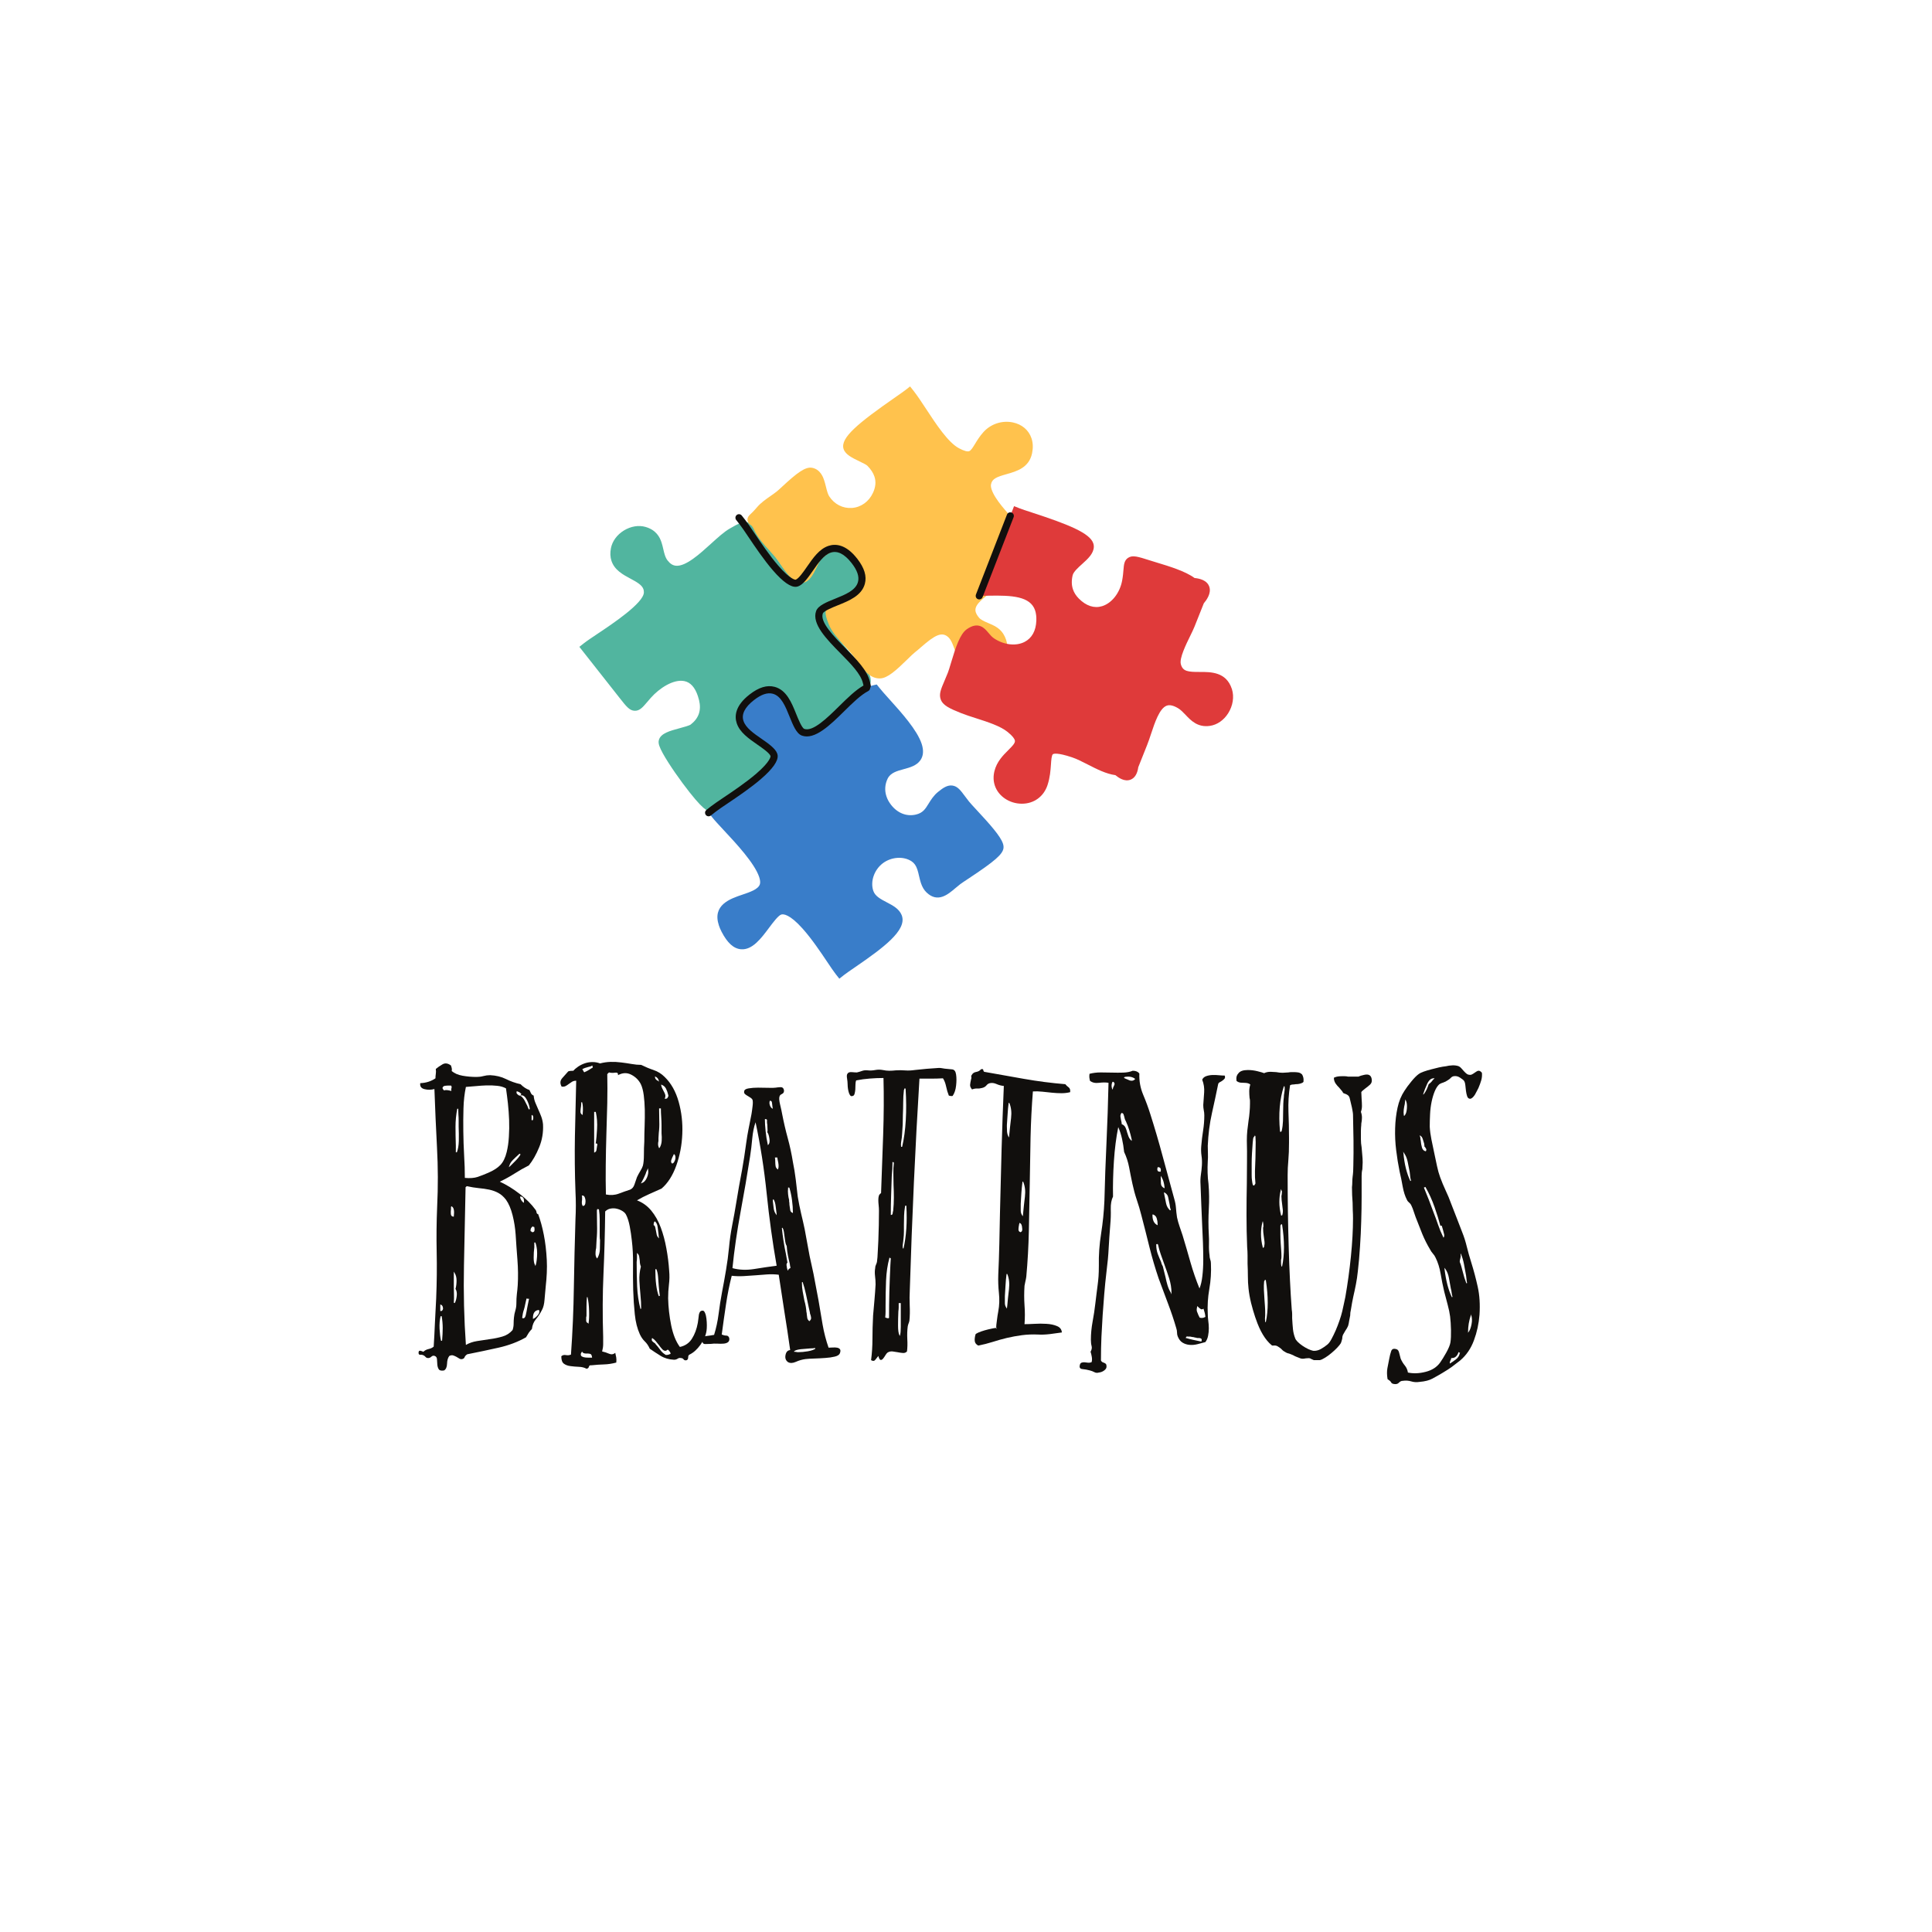 <svg version="1.0" preserveAspectRatio="xMidYMid meet" height="500" viewBox="0 0 375 375" zoomAndPan="magnify" width="500" xmlns:xlink="http://www.w3.org/1999/xlink" xmlns="http://www.w3.org/2000/svg"><defs><g></g><clipPath id="29073b6602"><path clip-rule="nonzero" d="M 112 101 L 170 101 L 170 158 L 112 158 Z M 112 101"></path></clipPath><clipPath id="28bbe15096"><path clip-rule="nonzero" d="M 217.281 61.426 L 250.41 161.062 L 136.539 198.922 L 103.41 99.289 Z M 217.281 61.426"></path></clipPath><clipPath id="b60007b3fe"><path clip-rule="nonzero" d="M 217.281 61.426 L 250.41 161.062 L 136.539 198.922 L 103.41 99.289 Z M 217.281 61.426"></path></clipPath><clipPath id="f04eeebfbc"><path clip-rule="nonzero" d="M 137 132 L 195 132 L 195 190 L 137 190 Z M 137 132"></path></clipPath><clipPath id="3ce7eb50c3"><path clip-rule="nonzero" d="M 217.281 61.426 L 250.41 161.062 L 136.539 198.922 L 103.41 99.289 Z M 217.281 61.426"></path></clipPath><clipPath id="6a72fc0a1c"><path clip-rule="nonzero" d="M 217.281 61.426 L 250.41 161.062 L 136.539 198.922 L 103.41 99.289 Z M 217.281 61.426"></path></clipPath><clipPath id="bbf4fab7db"><path clip-rule="nonzero" d="M 181.219 122.934 L 199.465 177.812 L 144.941 195.941 L 126.691 141.062 Z M 181.219 122.934"></path></clipPath><clipPath id="0f26821aa2"><path clip-rule="nonzero" d="M 145 75 L 201 75 L 201 132 L 145 132 Z M 145 75"></path></clipPath><clipPath id="9d8fea59d2"><path clip-rule="nonzero" d="M 217.281 61.426 L 250.41 161.062 L 136.539 198.922 L 103.41 99.289 Z M 217.281 61.426"></path></clipPath><clipPath id="d208230628"><path clip-rule="nonzero" d="M 217.281 61.426 L 250.41 161.062 L 136.539 198.922 L 103.41 99.289 Z M 217.281 61.426"></path></clipPath><clipPath id="b046ba74ac"><path clip-rule="nonzero" d="M 182 98 L 240 98 L 240 156 L 182 156 Z M 182 98"></path></clipPath><clipPath id="2f33802c6a"><path clip-rule="nonzero" d="M 217.281 61.426 L 250.41 161.062 L 136.539 198.922 L 103.41 99.289 Z M 217.281 61.426"></path></clipPath><clipPath id="4baedfd2de"><path clip-rule="nonzero" d="M 217.281 61.426 L 250.41 161.062 L 136.539 198.922 L 103.41 99.289 Z M 217.281 61.426"></path></clipPath><clipPath id="361890d428"><path clip-rule="nonzero" d="M 136 99 L 197 99 L 197 159 L 136 159 Z M 136 99"></path></clipPath><clipPath id="944d104b57"><path clip-rule="nonzero" d="M 217.281 61.426 L 250.41 161.062 L 136.539 198.922 L 103.41 99.289 Z M 217.281 61.426"></path></clipPath><clipPath id="56916f3684"><path clip-rule="nonzero" d="M 217.281 61.426 L 250.41 161.062 L 136.539 198.922 L 103.41 99.289 Z M 217.281 61.426"></path></clipPath></defs><g clip-path="url(#29073b6602)"><g clip-path="url(#28bbe15096)"><g clip-path="url(#b60007b3fe)"><path fill-rule="nonzero" fill-opacity="1" d="M 137.922 157.52 C 137.43 157.488 136.512 157.438 132.469 151.98 C 130.715 149.609 128.484 146.297 127.973 144.762 C 127.875 144.473 127.762 144.035 127.895 143.602 C 128.281 142.332 129.977 141.871 131.941 141.34 C 132.684 141.141 133.801 140.836 134.074 140.625 C 135.633 139.414 136.16 137.871 135.688 135.906 C 135.617 135.621 135.539 135.348 135.453 135.094 C 134.895 133.414 134.02 132.441 132.844 132.203 C 130.719 131.77 127.969 133.586 126.316 135.457 C 126.059 135.75 125.832 136.016 125.633 136.25 C 124.746 137.293 124.156 137.98 123.215 137.961 C 122.203 137.941 121.59 137.16 120.242 135.441 C 120.066 135.219 119.875 134.977 119.668 134.711 C 118.23 132.895 116.797 131.07 115.363 129.246 C 114.621 128.305 112.453 125.551 112.453 125.551 L 113.32 124.867 C 113.91 124.402 114.863 123.766 115.969 123.027 C 118.875 121.09 124.926 117.055 124.977 114.988 C 124.98 114.758 124.953 114.555 124.891 114.367 C 124.609 113.52 123.527 112.938 122.387 112.324 C 120.93 111.543 119.281 110.656 118.688 108.867 C 118.441 108.137 118.406 107.312 118.578 106.422 C 118.84 105.051 119.758 103.793 121.098 102.969 C 122.438 102.148 123.965 101.895 125.285 102.273 C 127.379 102.871 128.066 104.273 128.398 105.277 C 128.543 105.711 128.645 106.148 128.742 106.574 C 128.836 106.984 128.926 107.371 129.047 107.738 C 129.195 108.18 129.367 108.52 129.59 108.801 C 130.086 109.438 130.605 109.758 131.215 109.809 C 133.125 109.969 135.832 107.508 138.004 105.535 C 139.312 104.348 140.547 103.223 141.641 102.598 L 141.773 102.523 C 143.246 101.68 143.984 101.254 144.82 101.336 C 145.801 101.434 146.312 102.141 147.094 103.211 C 147.371 103.59 147.684 104.02 148.086 104.535 C 148.574 105.156 149.125 105.988 149.707 106.867 C 151 108.812 152.766 111.48 154.219 112.207 C 155.934 113.066 156.543 112.402 157.977 110.121 C 159.246 108.109 160.984 105.348 164.762 106.848 C 166.215 107.422 167.449 108.785 167.984 110.398 C 168.395 111.625 168.355 112.887 167.875 113.949 C 166.91 116.086 165.02 116.492 163.5 116.816 C 162.609 117.004 161.766 117.184 161.211 117.664 C 160.73 118.078 160.254 118.758 160.793 120.387 C 161.719 123.168 164.949 126.68 167.309 129.238 C 168.184 130.188 167.684 129.555 168.184 130.188 L 168.426 130.477 C 169.348 131.582 169.16 133.238 168.008 134.105 C 167.465 134.535 167.914 134.344 166.992 135.176 C 161.816 139.852 157.332 143.551 154.879 141.445 C 154.211 140.871 153.887 140.07 153.707 139.52 C 153.566 139.105 153.457 138.668 153.352 138.242 C 153.25 137.836 153.145 137.418 153.02 137.035 C 152.805 136.387 152.555 135.953 152.238 135.668 C 150.707 134.305 148.438 134.188 146.586 135.375 C 145.031 136.375 144.016 138.203 144.121 139.82 C 144.141 140.156 144.199 140.461 144.289 140.73 C 144.609 141.703 145.383 142.203 146.363 142.836 C 147.141 143.34 148.02 143.906 148.723 144.793 C 149.348 145.582 149.668 146.105 149.836 146.605 C 150.367 148.199 149.215 149.059 147.883 150.055 C 147.57 150.285 147.219 150.551 146.824 150.859 C 146.488 151.121 145.852 151.715 145.113 152.406 C 141.254 156.004 139.301 157.598 137.922 157.52" fill="#51b59f"></path></g></g></g><g clip-path="url(#f04eeebfbc)"><g clip-path="url(#3ce7eb50c3)"><g clip-path="url(#6a72fc0a1c)"><g clip-path="url(#bbf4fab7db)"><path fill-rule="nonzero" fill-opacity="1" d="M 162.914 189.965 L 162.227 189.094 C 161.816 188.574 161.277 187.766 160.59 186.746 C 159.301 184.824 157.539 182.199 155.762 180.219 C 153.262 177.426 152.055 177.391 151.656 177.508 C 151.074 177.676 150.023 179.082 149.258 180.105 C 147.742 182.137 146.023 184.438 143.82 184.25 C 142.398 184.133 141.172 183.02 140.059 180.852 C 139.84 180.43 139.664 180.02 139.539 179.633 C 138.211 175.641 141.738 174.449 144.074 173.66 C 145.586 173.148 147.145 172.621 147.48 171.664 C 147.602 171.328 147.559 170.832 147.359 170.234 C 146.465 167.547 142.852 163.676 140.457 161.113 C 139.52 160.109 138.715 159.242 138.227 158.625 L 137.539 157.754 L 138.41 157.07 C 138.941 156.652 139.781 156.086 140.844 155.367 C 142.719 154.109 145.285 152.379 147.27 150.668 C 150.105 148.219 150.301 147.062 150.25 146.68 C 150.246 146.629 150.23 146.574 150.215 146.52 C 149.949 145.723 148.598 144.785 147.406 143.961 C 145.816 142.859 144.176 141.723 143.656 140.16 C 143.117 138.547 143.879 136.926 145.918 135.34 C 147.527 134.09 148.926 133.648 150.188 133.988 C 152.156 134.52 153.035 136.699 153.883 138.809 C 154.461 140.234 155.109 141.848 155.879 142.129 C 157.961 142.887 160.832 140.059 163.363 137.562 C 165.496 135.465 167.508 133.484 169.492 133.016 L 170.176 132.855 L 170.613 133.41 C 171.066 133.988 171.773 134.77 172.586 135.676 C 175 138.355 178 141.688 178.887 144.359 C 179.316 145.648 179.234 146.727 178.645 147.566 C 177.902 148.613 176.641 148.961 175.418 149.293 C 174.094 149.652 172.848 149.992 172.293 151.129 C 171.758 152.23 171.676 153.422 172.059 154.574 C 172.254 155.164 172.566 155.73 172.988 156.262 C 174.246 157.848 175.988 158.52 177.766 158.109 C 179.129 157.793 179.602 157.027 180.254 155.965 C 180.707 155.234 181.219 154.406 182.082 153.703 C 183.113 152.859 183.938 152.359 184.84 152.473 C 185.848 152.598 186.445 153.395 187.266 154.504 C 187.508 154.824 187.777 155.188 188.09 155.586 C 188.34 155.898 188.918 156.52 189.586 157.242 C 192.082 159.93 194.184 162.273 194.664 163.723 C 194.77 164.027 194.805 164.305 194.781 164.57 C 194.668 165.785 193.133 167.129 187.941 170.559 C 187.254 171.016 186.66 171.406 186.398 171.605 C 186.07 171.855 185.742 172.133 185.422 172.402 C 183.984 173.625 182.016 175.297 179.855 173.238 C 179.363 172.77 179.012 172.18 178.742 171.375 C 178.598 170.934 178.492 170.477 178.387 170.031 C 178.289 169.598 178.195 169.188 178.066 168.801 C 177.809 168.023 177.473 167.543 176.949 167.188 C 175.387 166.137 172.965 166.309 171.312 167.59 C 169.668 168.863 168.906 171.094 169.5 172.887 L 169.523 172.953 C 169.883 173.969 170.969 174.535 172.117 175.137 C 173.289 175.746 174.5 176.379 175.008 177.605 C 175.027 177.66 175.047 177.711 175.066 177.766 C 176 180.578 171.508 183.938 165.988 187.719 C 165.059 188.359 164.25 188.91 163.781 189.277 L 162.914 189.965" fill="#397dc9"></path></g></g></g></g><g clip-path="url(#0f26821aa2)"><g clip-path="url(#9d8fea59d2)"><g clip-path="url(#d208230628)"><path fill-rule="nonzero" fill-opacity="1" d="M 188.438 131.055 C 186.715 130.324 186.055 128.34 185.469 126.594 C 185.094 125.473 184.711 124.316 184.137 123.75 C 182.848 122.477 181.441 123.293 178.781 125.609 C 178.352 125.98 177.949 126.336 177.551 126.645 C 177.23 126.895 176.699 127.414 176.141 127.965 C 173.941 130.113 172.273 131.641 170.82 131.684 C 168.84 131.742 167.543 129.953 166.289 128.227 C 166.012 127.84 165.723 127.441 165.434 127.078 C 165.059 126.602 164.562 126.062 164.039 125.492 C 162.816 124.168 161.438 122.668 160.852 121.152 C 160.699 120.754 160.59 120.453 160.504 120.203 C 160.285 119.547 160.082 118.793 160.438 118.125 C 160.785 117.465 161.441 117.277 162.074 117.098 C 162.473 116.984 162.969 116.844 163.574 116.57 C 166.672 115.176 168.012 112.824 167.168 110.281 C 166.621 108.633 165.258 107.34 163.691 106.984 C 162.191 106.645 160.695 107.191 159.367 108.57 C 159.168 108.777 158.844 109.445 158.582 109.988 C 157.875 111.445 157.141 112.949 155.801 113.129 C 154.184 113.34 152.816 111.52 151.328 109.297 C 151.117 108.98 150.914 108.68 150.797 108.531 C 150.406 108.039 149.93 107.512 149.43 106.953 C 148.262 105.664 147.055 104.332 146.398 102.887 C 146.055 102.133 145.809 101.969 145.703 101.902 C 145.574 101.82 145.277 101.625 145.148 101.23 C 144.906 100.508 145.414 100.035 145.656 99.809 C 145.875 99.605 146.281 99.227 146.953 98.438 C 147.676 97.59 148.652 96.906 149.598 96.25 C 150.016 95.957 150.406 95.684 150.746 95.414 C 150.965 95.246 151.355 94.883 151.809 94.465 C 154.707 91.777 156.32 90.543 157.648 90.801 C 159.266 91.117 159.793 92.695 159.965 93.215 C 160.102 93.621 160.207 94.051 160.312 94.465 C 160.41 94.867 160.504 95.246 160.621 95.594 C 160.727 95.914 160.836 96.156 160.953 96.34 C 161.949 97.875 163.594 98.715 165.352 98.594 C 167.121 98.465 168.652 97.371 169.441 95.664 C 169.965 94.535 170.059 93.496 169.727 92.496 C 169.488 91.785 169.027 91.078 168.355 90.398 C 168.152 90.191 167.383 89.82 166.82 89.551 C 165.422 88.875 164.102 88.238 163.746 87.168 L 163.723 87.102 C 163.109 84.977 166.492 82.176 173.828 77.074 C 174.691 76.477 175.434 75.957 175.777 75.688 L 176.645 75.004 L 177.332 75.871 C 178.086 76.832 178.914 78.098 179.793 79.434 C 181.684 82.312 184.031 85.891 186.141 87.008 C 187.113 87.523 187.805 87.715 188.148 87.562 C 188.488 87.41 188.844 86.828 189.254 86.156 C 189.652 85.5 190.152 84.684 190.871 83.883 C 192.301 82.285 194.492 81.559 196.59 81.992 C 198.363 82.359 199.684 83.484 200.215 85.082 C 200.508 85.957 200.543 86.934 200.324 87.988 C 199.734 90.801 197.312 91.484 195.367 92.035 C 193.426 92.582 192.555 92.934 192.352 94.02 C 192.301 94.281 192.344 94.617 192.48 95.023 C 193.113 96.934 195.441 99.434 197.137 101.262 C 197.805 101.977 198.379 102.594 198.766 103.082 C 199.113 103.523 199.418 103.871 199.688 104.184 C 200.238 104.809 200.633 105.262 200.832 105.855 C 201.191 106.941 200.652 107.926 200.066 108.844 C 199.098 110.363 197.09 111.688 195.316 112.855 C 194.555 113.355 193.836 113.828 193.297 114.254 C 192.98 114.504 192.648 114.754 192.316 115.004 C 190.293 116.527 188.996 117.621 189.406 118.859 C 189.512 119.176 189.719 119.52 190.02 119.883 C 190.387 120.324 191.066 120.613 191.781 120.918 C 192.824 121.359 194.008 121.859 194.738 123.031 C 194.965 123.391 195.148 123.773 195.277 124.172 C 196.117 126.691 194.91 129.469 192.469 130.629 C 190.871 131.391 189.555 131.531 188.438 131.055" fill="#ffc24d"></path></g></g></g><g clip-path="url(#b046ba74ac)"><g clip-path="url(#2f33802c6a)"><g clip-path="url(#4baedfd2de)"><path fill-rule="nonzero" fill-opacity="1" d="M 219.426 151.34 C 218.277 151.777 217.109 150.961 216.5 150.457 C 214.691 150.211 212.887 149.289 211.141 148.395 C 210.043 147.832 209.004 147.301 208.059 146.988 C 205.219 146.043 204.52 146.289 204.375 146.387 C 204.113 146.562 204.047 147.539 203.988 148.402 C 203.91 149.516 203.812 150.898 203.324 152.379 C 202.594 154.609 200.688 156 198.355 156 C 195.953 156.004 193.789 154.559 193.098 152.48 C 192.801 151.59 192.777 150.633 193.027 149.641 C 193.492 147.809 194.723 146.578 195.715 145.594 C 196.707 144.605 197.125 144.121 196.969 143.652 C 196.871 143.359 196.543 142.84 195.527 142.031 C 194.109 140.902 191.652 140.117 189.484 139.422 C 188.422 139.082 187.418 138.762 186.535 138.41 C 184.348 137.527 182.98 136.926 182.574 135.699 C 182.238 134.688 182.648 133.723 183.332 132.129 C 183.523 131.676 183.746 131.16 183.98 130.57 C 184.137 130.18 184.34 129.496 184.574 128.711 C 185.52 125.547 186.348 123.051 187.672 122.121 C 189.934 120.535 191.125 121.957 191.832 122.809 C 192.176 123.219 192.527 123.641 193.02 123.961 C 194.93 125.199 197.234 125.445 198.887 124.586 C 200.289 123.859 201.07 122.445 201.152 120.488 C 201.184 119.723 201.102 119.047 200.914 118.48 C 199.992 115.711 196.344 115.547 192.027 115.621 L 190.07 115.656 L 196.828 98.242 L 197.867 98.656 C 198.309 98.832 199.199 99.125 200.234 99.461 C 207.492 101.824 211.551 103.484 212.211 105.473 C 212.285 105.695 212.32 105.918 212.312 106.141 C 212.27 107.465 211.141 108.48 210.051 109.465 C 209.262 110.176 208.367 110.98 208.203 111.652 C 207.965 112.645 207.98 113.562 208.254 114.375 C 208.469 115.023 208.852 115.629 209.395 116.176 C 210.824 117.617 212.391 118.129 213.922 117.656 C 215.801 117.078 217.359 115.09 217.805 112.703 C 217.965 111.848 218.02 111.152 218.066 110.598 C 218.145 109.621 218.211 108.773 218.949 108.281 C 219.82 107.695 220.883 108.039 223.211 108.781 C 223.586 108.902 224.023 109.035 224.492 109.176 C 226.875 109.898 230.086 110.871 231.863 112.191 C 232.715 112.273 234.285 112.562 234.73 113.902 C 235.156 115.188 234.145 116.52 233.656 117.105 C 233.051 118.621 232.445 120.141 231.84 121.66 C 231.648 122.145 231.355 122.738 231.02 123.426 C 230.227 125.043 228.895 127.758 229.195 128.891 C 229.211 128.957 229.23 129.023 229.25 129.086 C 229.66 130.312 230.617 130.434 232.867 130.426 C 235.031 130.418 238 130.41 239.09 133.691 L 239.125 133.797 C 239.578 135.254 239.305 136.988 238.391 138.438 C 237.535 139.797 236.242 140.691 234.84 140.891 C 232.469 141.234 231.168 139.863 230.125 138.762 C 229.645 138.262 229.195 137.785 228.672 137.469 C 227.758 136.922 227.035 136.762 226.453 136.973 C 225.062 137.488 224.156 140.223 223.426 142.418 C 223.164 143.207 222.918 143.953 222.645 144.629 C 222.082 146.055 221.516 147.48 220.941 148.906 C 220.758 150.211 220.246 151.027 219.426 151.34" fill="#df3a3a"></path></g></g></g><g clip-path="url(#361890d428)"><g clip-path="url(#944d104b57)"><g clip-path="url(#56916f3684)"><path fill-rule="nonzero" fill-opacity="1" d="M 189.426 115.406 C 189.367 115.562 189.367 115.723 189.414 115.871 C 189.477 116.062 189.621 116.223 189.82 116.301 C 190.176 116.438 190.578 116.262 190.715 115.906 L 196.742 100.383 C 196.879 100.023 196.703 99.625 196.348 99.488 C 195.992 99.348 195.59 99.523 195.453 99.879 Z M 136.996 158.184 C 136.945 158.117 136.91 158.047 136.883 157.973 C 136.793 157.703 136.875 157.395 137.113 157.211 L 137.98 156.527 C 138.539 156.09 139.387 155.516 140.461 154.793 C 142.32 153.543 144.867 151.828 146.816 150.145 C 149.633 147.715 149.566 146.777 149.566 146.77 C 149.562 146.758 149.562 146.75 149.559 146.738 C 149.363 146.16 147.949 145.18 147.012 144.531 C 145.332 143.363 143.59 142.16 143 140.379 C 142.559 139.055 142.637 137.016 145.496 134.797 C 147.289 133.402 148.883 132.922 150.371 133.32 C 152.668 133.941 153.656 136.391 154.527 138.551 C 154.914 139.516 155.637 141.305 156.113 141.477 C 157.785 142.086 160.609 139.305 162.879 137.07 C 164.504 135.473 166.043 133.957 167.602 133.059 L 167.496 132.605 C 167.078 130.809 165.16 128.863 163.133 126.805 C 160.492 124.125 157.504 121.09 158.41 118.598 C 158.793 117.539 160.406 116.887 162.117 116.199 C 164.07 115.41 166.09 114.598 166.531 112.965 C 166.812 111.922 166.41 110.723 165.301 109.297 C 163.914 107.516 162.551 106.832 161.246 107.266 C 159.902 107.715 158.832 109.258 157.797 110.754 C 156.863 112.098 155.902 113.488 154.887 113.824 C 154.789 113.855 154.688 113.879 154.594 113.891 C 153.504 114.031 151.957 112.949 149.996 110.676 C 148.258 108.66 146.516 106.074 145.246 104.188 C 144.539 103.137 143.98 102.309 143.574 101.793 L 142.891 100.922 C 142.84 100.859 142.801 100.789 142.777 100.711 C 142.688 100.445 142.77 100.137 143.004 99.953 C 143.305 99.715 143.742 99.766 143.977 100.066 L 144.66 100.938 C 145.098 101.492 145.668 102.34 146.391 103.414 C 147.645 105.273 149.359 107.82 151.043 109.77 C 153.473 112.586 154.41 112.52 154.418 112.52 C 154.43 112.52 154.441 112.516 154.449 112.512 C 155.027 112.32 156.008 110.906 156.656 109.969 C 157.824 108.285 159.027 106.547 160.809 105.953 C 162.129 105.516 164.172 105.59 166.391 108.449 C 167.785 110.242 168.27 111.836 167.867 113.324 C 167.246 115.625 164.797 116.609 162.637 117.48 C 161.672 117.867 159.883 118.59 159.711 119.07 C 159.102 120.742 161.883 123.562 164.117 125.832 C 166.285 128.035 168.336 130.113 168.844 132.289 L 169.004 132.973 C 169.051 133.168 169.008 133.363 168.902 133.52 C 168.898 133.766 168.766 134 168.535 134.125 C 167.055 134.902 165.496 136.434 163.852 138.055 C 161.172 140.695 158.133 143.684 155.641 142.777 C 154.582 142.395 153.934 140.781 153.242 139.07 C 152.457 137.117 151.645 135.098 150.008 134.656 C 148.969 134.375 147.77 134.777 146.344 135.887 C 144.562 137.273 143.875 138.637 144.312 139.941 C 144.758 141.285 146.305 142.355 147.801 143.391 C 149.145 144.324 150.531 145.285 150.871 146.301 C 150.902 146.398 150.926 146.5 150.938 146.598 C 151.074 147.684 149.992 149.23 147.719 151.191 C 145.707 152.93 143.121 154.672 141.234 155.941 C 140.184 156.648 139.352 157.207 138.84 157.613 L 137.969 158.297 C 137.668 158.535 137.234 158.48 136.996 158.184" fill="#110f0d"></path></g></g></g><g fill-opacity="1" fill="#110f0d"><g transform="translate(82.711, 259.097)"><g><path d="M 23.422 -14.5 C 23.461 -13.738 23.461 -12.91 23.422 -12.016 C 23.379 -11.117 23.312 -10.27 23.219 -9.469 C 23.125 -8.57 23.047 -7.695 22.984 -6.844 C 22.922 -5.988 22.754 -5.316 22.484 -4.828 C 22.117 -4.117 21.723 -3.516 21.297 -3.016 C 20.879 -2.523 20.625 -1.898 20.531 -1.141 C 20.312 -0.922 20.109 -0.676 19.922 -0.406 C 19.742 -0.133 19.566 0.156 19.391 0.469 C 17.828 1.363 16.051 2.035 14.062 2.484 C 12.07 2.93 10.047 3.359 7.984 3.766 C 7.711 3.941 7.539 4.129 7.469 4.328 C 7.406 4.523 7.242 4.648 6.984 4.703 C 6.797 4.742 6.613 4.707 6.438 4.594 C 6.258 4.477 6.066 4.363 5.859 4.25 C 5.66 4.145 5.453 4.055 5.234 3.984 C 5.016 3.922 4.77 3.957 4.5 4.094 C 4.227 4.445 4.082 4.945 4.062 5.594 C 4.039 6.25 3.848 6.688 3.484 6.906 C 2.953 7 2.609 6.922 2.453 6.672 C 2.297 6.43 2.203 6.129 2.172 5.766 C 2.148 5.41 2.129 5.066 2.109 4.734 C 2.086 4.398 1.941 4.188 1.672 4.094 C 1.453 4 1.238 4.039 1.031 4.219 C 0.832 4.406 0.625 4.5 0.406 4.5 C 0.176 4.5 0.008 4.43 -0.094 4.297 C -0.207 4.16 -0.352 4.047 -0.531 3.953 C -0.719 3.867 -0.922 3.836 -1.141 3.859 C -1.359 3.879 -1.469 3.754 -1.469 3.484 C -1.469 3.172 -1.359 3.035 -1.141 3.078 C -0.922 3.129 -0.719 3.195 -0.531 3.281 C -0.27 3.02 0.062 2.844 0.469 2.75 C 0.875 2.664 1.207 2.508 1.469 2.281 C 1.562 0.801 1.641 -0.707 1.703 -2.25 C 1.773 -3.789 1.859 -5.41 1.953 -7.109 C 2.078 -10.203 2.109 -13.191 2.047 -16.078 C 1.984 -18.961 2.016 -21.898 2.141 -24.891 C 2.328 -28.742 2.316 -32.57 2.109 -36.375 C 1.91 -40.176 1.742 -43.957 1.609 -47.719 C 0.984 -47.539 0.348 -47.531 -0.297 -47.688 C -0.953 -47.844 -1.234 -48.234 -1.141 -48.859 C -0.023 -48.898 0.957 -49.211 1.812 -49.797 C 1.812 -50.066 1.832 -50.344 1.875 -50.625 C 1.926 -50.914 1.926 -51.242 1.875 -51.609 C 2.238 -51.922 2.676 -52.223 3.188 -52.516 C 3.695 -52.805 4.242 -52.727 4.828 -52.281 C 4.879 -52.102 4.926 -51.938 4.969 -51.781 C 5.008 -51.625 5.008 -51.43 4.969 -51.203 C 5.5 -50.754 6.203 -50.453 7.078 -50.297 C 7.953 -50.141 8.859 -50.062 9.797 -50.062 C 10.242 -50.062 10.68 -50.117 11.109 -50.234 C 11.535 -50.348 11.973 -50.406 12.422 -50.406 C 13.578 -50.352 14.602 -50.102 15.5 -49.656 C 16.395 -49.207 17.336 -48.875 18.328 -48.656 C 18.859 -48.113 19.438 -47.734 20.062 -47.516 C 20.156 -47.285 20.254 -47.07 20.359 -46.875 C 20.473 -46.676 20.645 -46.531 20.875 -46.438 C 20.914 -45.945 21.023 -45.488 21.203 -45.062 C 21.379 -44.633 21.566 -44.195 21.766 -43.75 C 21.973 -43.301 22.164 -42.844 22.344 -42.375 C 22.52 -41.906 22.633 -41.406 22.688 -40.875 C 22.77 -39.301 22.52 -37.812 21.938 -36.406 C 21.363 -35 20.695 -33.828 19.938 -32.891 C 18.945 -32.391 18.016 -31.859 17.141 -31.297 C 16.273 -30.742 15.328 -30.223 14.297 -29.734 C 15.586 -29.148 16.867 -28.363 18.141 -27.375 C 19.422 -26.395 20.469 -25.344 21.281 -24.219 C 21.363 -24.094 21.414 -23.938 21.438 -23.75 C 21.457 -23.57 21.562 -23.461 21.75 -23.422 C 22.195 -22.211 22.562 -20.879 22.844 -19.422 C 23.133 -17.973 23.328 -16.332 23.422 -14.5 Z M 3.094 1.141 C 3.176 0.242 3.219 -0.582 3.219 -1.344 C 3.219 -2.102 3.148 -2.863 3.016 -3.625 L 2.812 -3.625 C 2.633 -2.906 2.566 -2.086 2.609 -1.172 C 2.66 -0.254 2.754 0.516 2.891 1.141 Z M 3.281 -5.031 C 3.281 -5.477 3.148 -5.75 2.891 -5.844 L 2.75 -5.906 L 2.75 -4.625 L 2.891 -4.625 C 3.066 -4.625 3.195 -4.758 3.281 -5.031 Z M 4.422 -47.453 C 4.516 -47.453 4.57 -47.438 4.594 -47.406 C 4.613 -47.383 4.672 -47.375 4.766 -47.375 L 4.906 -47.375 L 4.906 -47.516 C 4.852 -47.598 4.836 -47.648 4.859 -47.672 C 4.891 -47.703 4.906 -47.758 4.906 -47.844 C 4.988 -48.07 4.961 -48.254 4.828 -48.391 L 4.422 -48.391 C 4.16 -48.391 3.914 -48.375 3.688 -48.344 C 3.469 -48.32 3.312 -48.223 3.219 -48.047 C 3.133 -47.91 3.203 -47.734 3.422 -47.516 L 3.422 -47.453 L 3.484 -47.453 C 3.711 -47.535 4.023 -47.535 4.422 -47.453 Z M 4.828 -24.422 C 4.785 -24.109 4.773 -23.797 4.797 -23.484 C 4.816 -23.172 4.961 -22.992 5.234 -22.953 L 5.375 -22.953 L 5.375 -23.016 C 5.5 -24.047 5.383 -24.672 5.031 -24.891 L 4.906 -24.969 L 4.828 -24.828 Z M 5.562 -6.172 C 5.75 -6.523 5.875 -6.984 5.938 -7.547 C 6.008 -8.109 5.93 -8.566 5.703 -8.922 C 5.836 -9.41 5.906 -9.945 5.906 -10.531 C 5.906 -11.113 5.789 -11.586 5.562 -11.953 L 5.375 -12.281 L 5.375 -9.391 C 5.375 -8.859 5.383 -8.344 5.406 -7.844 C 5.426 -7.352 5.414 -6.816 5.375 -6.234 Z M 5.969 -35.438 C 6.195 -36.02 6.32 -36.754 6.344 -37.641 C 6.363 -38.535 6.352 -39.477 6.312 -40.469 L 6.312 -41.609 C 6.312 -42.016 6.297 -42.406 6.266 -42.781 C 6.242 -43.164 6.234 -43.535 6.234 -43.891 L 6.047 -43.891 C 5.816 -42.723 5.703 -41.555 5.703 -40.391 C 5.703 -39.234 5.723 -38.004 5.766 -36.703 L 5.766 -35.438 Z M 20.469 -41.734 L 20.531 -41.734 L 20.531 -41.609 C 20.707 -41.609 20.797 -41.785 20.797 -42.141 C 20.797 -42.316 20.773 -42.43 20.734 -42.484 C 20.691 -42.617 20.625 -42.688 20.531 -42.688 L 20.531 -42.609 L 20.469 -42.609 Z M 20.125 -43.828 C 20.082 -44.316 19.906 -44.883 19.594 -45.531 C 19.281 -46.176 18.922 -46.5 18.516 -46.5 L 18.188 -46.438 L 18.453 -46.312 C 18.723 -46.082 18.945 -45.801 19.125 -45.469 C 19.301 -45.133 19.477 -44.785 19.656 -44.422 C 19.707 -44.285 19.754 -44.16 19.797 -44.047 C 19.836 -43.941 19.883 -43.844 19.938 -43.75 Z M 17.578 -47.172 C 17.492 -47.035 17.539 -46.879 17.719 -46.703 C 17.895 -46.523 18.051 -46.438 18.188 -46.438 C 18.281 -46.438 18.367 -46.523 18.453 -46.703 L 18.516 -46.781 L 18.453 -46.781 C 18.273 -47 18.031 -47.156 17.719 -47.25 L 17.578 -47.312 Z M 17.922 -34.969 C 17.609 -34.695 17.258 -34.367 16.875 -33.984 C 16.5 -33.609 16.266 -33.242 16.172 -32.891 L 16.047 -32.547 L 16.312 -32.75 C 16.531 -32.969 16.863 -33.301 17.312 -33.75 C 17.758 -34.195 18.098 -34.625 18.328 -35.031 L 18.125 -35.172 Z M 7.719 -48.125 C 7.445 -46.82 7.289 -45.43 7.25 -43.953 C 7.207 -42.473 7.195 -40.973 7.219 -39.453 C 7.238 -37.93 7.289 -36.398 7.375 -34.859 C 7.469 -33.316 7.516 -31.852 7.516 -30.469 C 8.504 -30.375 9.332 -30.438 10 -30.656 C 10.664 -30.883 11.359 -31.156 12.078 -31.469 C 13.109 -31.914 13.891 -32.422 14.422 -32.984 C 14.961 -33.547 15.367 -34.383 15.641 -35.5 C 15.859 -36.395 16 -37.379 16.062 -38.453 C 16.133 -39.523 16.148 -40.609 16.109 -41.703 C 16.066 -42.805 15.988 -43.879 15.875 -44.922 C 15.758 -45.973 15.633 -46.945 15.5 -47.844 C 15.008 -48.113 14.438 -48.281 13.781 -48.344 C 13.133 -48.414 12.453 -48.441 11.734 -48.422 C 11.023 -48.398 10.32 -48.352 9.625 -48.281 C 8.938 -48.219 8.301 -48.164 7.719 -48.125 Z M 17.781 -9.656 C 17.875 -11.227 17.852 -12.875 17.719 -14.594 C 17.582 -16.32 17.469 -17.945 17.375 -19.469 C 17.289 -20.719 17.094 -21.969 16.781 -23.219 C 16.469 -24.469 16.039 -25.473 15.5 -26.234 C 15.051 -26.816 14.555 -27.254 14.016 -27.547 C 13.484 -27.836 12.895 -28.051 12.25 -28.188 C 11.602 -28.32 10.922 -28.422 10.203 -28.484 C 9.484 -28.555 8.723 -28.68 7.922 -28.859 C 7.828 -28.816 7.738 -28.75 7.656 -28.656 C 7.562 -23.781 7.457 -18.711 7.344 -13.453 C 7.238 -8.191 7.363 -3.055 7.719 1.953 C 8.344 1.586 9.066 1.336 9.891 1.203 C 10.723 1.066 11.551 0.941 12.375 0.828 C 13.207 0.723 14.016 0.555 14.797 0.328 C 15.578 0.109 16.238 -0.312 16.781 -0.938 C 16.914 -1.344 16.984 -1.742 16.984 -2.141 C 16.984 -2.547 17.004 -2.953 17.047 -3.359 C 17.086 -3.805 17.176 -4.254 17.312 -4.703 C 17.445 -5.148 17.516 -5.598 17.516 -6.047 C 17.516 -6.754 17.547 -7.375 17.609 -7.906 C 17.68 -8.445 17.738 -9.031 17.781 -9.656 Z M 18.25 -26.781 C 18.25 -26.602 18.316 -26.398 18.453 -26.172 C 18.586 -25.953 18.723 -25.797 18.859 -25.703 L 18.984 -25.641 L 18.984 -25.766 C 19.035 -26.441 18.836 -26.801 18.391 -26.844 L 18.328 -26.906 Z M 20 -6.984 L 19.469 -7.047 L 19.469 -6.984 C 19.375 -6.578 19.289 -6.207 19.219 -5.875 C 19.156 -5.539 19.078 -5.219 18.984 -4.906 C 18.898 -4.676 18.832 -4.438 18.781 -4.188 C 18.738 -3.945 18.695 -3.691 18.656 -3.422 L 18.656 -3.281 C 18.695 -3.238 18.766 -3.219 18.859 -3.219 C 19.078 -3.219 19.234 -3.406 19.328 -3.781 C 19.422 -4.164 19.531 -4.719 19.656 -5.438 C 19.707 -5.656 19.754 -5.891 19.797 -6.141 C 19.836 -6.391 19.883 -6.625 19.938 -6.844 Z M 21.281 -13.562 C 21.363 -13.82 21.426 -14.156 21.469 -14.562 C 21.52 -14.969 21.547 -15.395 21.547 -15.844 C 21.547 -16.289 21.508 -16.691 21.438 -17.047 C 21.375 -17.398 21.297 -17.691 21.203 -17.922 L 21 -17.922 L 21 -16.984 C 20.914 -16.359 20.875 -15.695 20.875 -15 C 20.875 -14.301 20.961 -13.82 21.141 -13.562 L 21.203 -13.359 Z M 20.734 -19.938 C 20.91 -19.977 21.008 -20.086 21.031 -20.266 C 21.062 -20.441 21.051 -20.645 21 -20.875 L 21 -20.938 L 20.938 -20.938 C 20.895 -20.938 20.859 -20.945 20.828 -20.969 C 20.805 -20.988 20.773 -21 20.734 -21 L 20.672 -21.078 L 20.609 -21 C 20.516 -20.914 20.43 -20.816 20.359 -20.703 C 20.297 -20.586 20.266 -20.422 20.266 -20.203 L 20.266 -20.125 L 20.328 -20.125 C 20.379 -20.125 20.406 -20.102 20.406 -20.062 C 20.488 -19.977 20.555 -19.938 20.609 -19.938 Z M 20.875 -3.156 C 21.145 -3.289 21.41 -3.516 21.672 -3.828 C 21.941 -4.141 22.031 -4.453 21.938 -4.766 L 21.875 -4.828 L 21.812 -4.828 C 21.094 -4.742 20.734 -4.227 20.734 -3.281 L 20.734 -3.094 Z M 20.875 -3.156"></path></g></g></g><g fill-opacity="1" fill="#110f0d"><g transform="translate(109.887, 259.097)"><g><path d="M 26.516 -4.703 C 26.691 -4.703 26.844 -4.547 26.969 -4.234 C 27.102 -3.922 27.191 -3.551 27.234 -3.125 C 27.285 -2.695 27.312 -2.27 27.312 -1.844 C 27.312 -1.414 27.289 -1.07 27.25 -0.812 C 27.113 0.133 26.719 1.051 26.062 1.938 C 25.414 2.832 24.711 3.461 23.953 3.828 C 23.773 3.91 23.688 4.086 23.688 4.359 C 23.688 4.629 23.598 4.812 23.422 4.906 C 23.148 4.988 22.945 4.941 22.812 4.766 C 22.676 4.586 22.5 4.5 22.281 4.5 C 22.051 4.445 21.836 4.488 21.641 4.625 C 21.441 4.758 21.207 4.828 20.938 4.828 C 19.957 4.785 19.086 4.531 18.328 4.062 C 17.566 3.594 16.867 3.133 16.234 2.688 C 15.973 2.102 15.648 1.629 15.266 1.266 C 14.891 0.91 14.566 0.441 14.297 -0.141 C 13.805 -1.211 13.484 -2.492 13.328 -3.984 C 13.172 -5.484 13.066 -7.062 13.016 -8.719 C 12.973 -10.375 12.961 -12.031 12.984 -13.688 C 13.004 -15.344 12.926 -16.891 12.75 -18.328 C 12.656 -19.211 12.52 -20.125 12.344 -21.062 C 12.164 -22.008 11.922 -22.773 11.609 -23.359 C 11.473 -23.617 11.238 -23.848 10.906 -24.047 C 10.57 -24.254 10.211 -24.398 9.828 -24.484 C 9.453 -24.578 9.062 -24.586 8.656 -24.516 C 8.25 -24.453 7.891 -24.266 7.578 -23.953 C 7.535 -19.836 7.426 -15.82 7.25 -11.906 C 7.07 -8 7.051 -3.895 7.188 0.406 C 7.188 0.895 7.188 1.363 7.188 1.812 C 7.188 2.258 7.117 2.727 6.984 3.219 C 7.43 3.312 7.879 3.457 8.328 3.656 C 8.773 3.852 9.176 3.797 9.531 3.484 C 9.613 3.797 9.676 4.086 9.719 4.359 C 9.77 4.629 9.773 4.969 9.734 5.375 C 8.922 5.594 8.133 5.711 7.375 5.734 C 6.613 5.754 5.789 5.812 4.906 5.906 C 4.633 5.863 4.473 5.953 4.422 6.172 C 4.379 6.398 4.223 6.535 3.953 6.578 C 3.555 6.348 3.066 6.223 2.484 6.203 C 1.898 6.18 1.348 6.133 0.828 6.062 C 0.316 6 -0.102 5.844 -0.438 5.594 C -0.77 5.352 -0.938 4.875 -0.938 4.156 C -0.719 3.938 -0.426 3.859 -0.062 3.922 C 0.289 3.992 0.625 3.961 0.938 3.828 C 1.25 -0.516 1.438 -4.891 1.5 -9.297 C 1.57 -13.703 1.676 -18.098 1.812 -22.484 C 1.906 -24.223 1.906 -25.988 1.812 -27.781 C 1.676 -31.363 1.641 -34.953 1.703 -38.547 C 1.773 -42.148 1.859 -45.742 1.953 -49.328 C 1.629 -49.328 1.359 -49.258 1.141 -49.125 C 0.922 -48.988 0.707 -48.844 0.5 -48.688 C 0.301 -48.531 0.094 -48.395 -0.125 -48.281 C -0.352 -48.176 -0.602 -48.145 -0.875 -48.188 C -1.227 -48.812 -1.18 -49.367 -0.734 -49.859 C -0.285 -50.348 0.094 -50.773 0.406 -51.141 C 0.582 -51.223 0.914 -51.266 1.406 -51.266 C 1.633 -51.535 1.945 -51.805 2.344 -52.078 C 2.75 -52.348 3.188 -52.562 3.656 -52.719 C 4.125 -52.875 4.613 -52.953 5.125 -52.953 C 5.645 -52.953 6.129 -52.863 6.578 -52.688 C 7.242 -52.863 7.922 -52.961 8.609 -52.984 C 9.305 -53.004 10.004 -52.969 10.703 -52.875 C 11.398 -52.789 12.07 -52.691 12.719 -52.578 C 13.363 -52.461 13.977 -52.406 14.562 -52.406 C 15.363 -52.008 16.164 -51.676 16.969 -51.406 C 17.781 -51.133 18.5 -50.688 19.125 -50.062 C 20.375 -48.852 21.281 -47.242 21.844 -45.234 C 22.406 -43.223 22.641 -41.141 22.547 -38.984 C 22.461 -36.836 22.07 -34.789 21.375 -32.844 C 20.676 -30.906 19.723 -29.422 18.516 -28.391 C 17.711 -28.023 16.906 -27.664 16.094 -27.312 C 15.289 -26.957 14.508 -26.555 13.75 -26.109 C 14.832 -25.703 15.754 -25.039 16.516 -24.125 C 17.273 -23.207 17.891 -22.117 18.359 -20.859 C 18.828 -19.609 19.191 -18.254 19.453 -16.797 C 19.723 -15.348 19.906 -13.891 20 -12.422 C 20.082 -11.523 20.066 -10.641 19.953 -9.766 C 19.848 -8.891 19.797 -8.004 19.797 -7.109 C 19.836 -5.367 20.035 -3.613 20.391 -1.844 C 20.754 -0.07 21.316 1.32 22.078 2.344 C 23.109 2.125 23.891 1.586 24.422 0.734 C 24.961 -0.109 25.344 -1.133 25.562 -2.344 C 25.613 -2.613 25.648 -2.883 25.672 -3.156 C 25.691 -3.426 25.723 -3.68 25.766 -3.922 C 25.816 -4.172 25.895 -4.363 26 -4.5 C 26.113 -4.633 26.285 -4.703 26.516 -4.703 Z M 2.891 -44.359 C 2.836 -44.047 2.801 -43.734 2.781 -43.422 C 2.758 -43.109 2.863 -42.883 3.094 -42.75 L 3.219 -42.688 L 3.219 -43.016 C 3.258 -43.367 3.27 -43.758 3.25 -44.188 C 3.227 -44.613 3.176 -44.941 3.094 -45.172 L 2.891 -45.094 C 2.93 -45.008 2.941 -44.898 2.922 -44.766 C 2.898 -44.629 2.891 -44.492 2.891 -44.359 Z M 3.094 -26.234 C 3 -25.66 3.039 -25.258 3.219 -25.031 L 3.281 -25.031 C 3.602 -25.031 3.766 -25.344 3.766 -25.969 C 3.766 -26.195 3.719 -26.43 3.625 -26.672 C 3.531 -26.922 3.375 -27.047 3.156 -27.047 L 3.016 -27.047 L 3.094 -26.906 Z M 5.031 4.422 L 5.031 4.359 C 4.988 4.004 4.891 3.789 4.734 3.719 C 4.578 3.656 4.41 3.625 4.234 3.625 L 3.891 3.625 C 3.535 3.625 3.289 3.535 3.156 3.359 L 3.094 3.219 L 3.016 3.359 C 2.836 3.578 2.797 3.801 2.891 4.031 C 3.066 4.289 3.535 4.422 4.297 4.422 Z M 3.891 -3.422 C 3.891 -3.203 3.891 -2.977 3.891 -2.75 C 3.891 -2.531 4.004 -2.375 4.234 -2.281 L 4.297 -2.141 L 4.359 -2.281 C 4.453 -2.906 4.484 -3.707 4.453 -4.688 C 4.43 -5.676 4.332 -6.551 4.156 -7.312 L 4.031 -7.312 C 3.977 -6.645 3.953 -6.02 3.953 -5.438 C 3.953 -4.852 3.953 -4.297 3.953 -3.766 C 3.953 -3.629 3.93 -3.516 3.891 -3.422 Z M 5.172 -51.875 L 5.094 -52.281 L 4.969 -52.219 C 4.832 -52.125 4.629 -52.055 4.359 -52.016 C 4.141 -51.961 3.926 -51.898 3.719 -51.828 C 3.52 -51.766 3.352 -51.691 3.219 -51.609 L 3.156 -51.609 L 3.156 -51.547 C 3.195 -51.492 3.219 -51.457 3.219 -51.438 C 3.219 -51.414 3.238 -51.383 3.281 -51.344 C 3.375 -51.156 3.441 -51.039 3.484 -51 L 3.562 -50.938 L 3.562 -51 C 3.82 -51.094 4.078 -51.219 4.328 -51.375 C 4.578 -51.531 4.812 -51.676 5.031 -51.812 Z M 5.562 -35.438 C 5.75 -35.52 5.852 -35.648 5.875 -35.828 C 5.895 -36.016 5.926 -36.219 5.969 -36.438 C 5.969 -36.531 5.977 -36.609 6 -36.672 C 6.031 -36.742 6.047 -36.82 6.047 -36.906 L 6.047 -36.984 C 6.047 -37.066 6.02 -37.109 5.969 -37.109 C 5.926 -37.109 5.883 -37.129 5.844 -37.172 L 5.766 -37.172 C 5.68 -37.172 5.68 -37.219 5.766 -37.312 C 5.859 -37.938 5.938 -38.816 6 -39.953 C 6.07 -41.098 5.992 -42.188 5.766 -43.219 L 5.766 -43.281 L 5.438 -43.281 L 5.438 -35.359 Z M 6.109 -14.969 C 6.379 -15.457 6.523 -15.992 6.547 -16.578 C 6.566 -17.16 6.578 -17.766 6.578 -18.391 C 6.535 -18.566 6.516 -18.832 6.516 -19.188 L 6.516 -20.328 C 6.516 -21.004 6.516 -21.676 6.516 -22.344 C 6.516 -23.02 6.469 -23.672 6.375 -24.297 L 6.375 -24.359 L 6.047 -24.422 L 5.969 -24.156 C 5.969 -23.258 5.977 -22.316 6 -21.328 C 6.031 -20.348 6 -19.367 5.906 -18.391 L 5.844 -17.188 C 5.844 -16.914 5.816 -16.711 5.766 -16.578 C 5.723 -16.305 5.703 -16.023 5.703 -15.734 C 5.703 -15.441 5.77 -15.188 5.906 -14.969 L 5.969 -14.828 Z M 20.797 -34.828 C 20.672 -34.609 20.551 -34.336 20.438 -34.016 C 20.32 -33.703 20.352 -33.457 20.531 -33.281 L 20.672 -33.281 C 20.805 -33.332 20.914 -33.445 21 -33.625 C 21.094 -33.801 21.16 -33.977 21.203 -34.156 C 21.254 -34.602 21.188 -34.895 21 -35.031 L 20.938 -35.094 L 20.875 -35.031 C 20.875 -34.988 20.859 -34.953 20.828 -34.922 C 20.805 -34.898 20.797 -34.867 20.797 -34.828 Z M 18.453 -48.594 L 18.453 -48.453 C 18.492 -48.234 18.562 -48.031 18.656 -47.844 C 18.75 -47.664 18.836 -47.488 18.922 -47.312 C 19.055 -47.082 19.156 -46.867 19.219 -46.672 C 19.289 -46.473 19.281 -46.238 19.188 -45.969 L 19.125 -45.828 L 19.266 -45.828 C 19.484 -45.828 19.625 -45.895 19.688 -46.031 C 19.758 -46.164 19.816 -46.281 19.859 -46.375 L 19.797 -46.641 C 19.703 -47.047 19.566 -47.426 19.391 -47.781 C 19.211 -48.133 18.945 -48.379 18.594 -48.516 Z M 18.047 -43.953 L 18.047 -43.75 C 18.047 -42.988 18.055 -42.227 18.078 -41.469 C 18.109 -40.707 18.078 -39.945 17.984 -39.188 L 17.922 -38.188 L 17.922 -37.641 C 17.867 -37.422 17.844 -37.207 17.844 -37 C 17.844 -36.801 17.891 -36.594 17.984 -36.375 L 18.047 -36.234 L 18.188 -36.375 C 18.406 -36.781 18.523 -37.219 18.547 -37.688 C 18.578 -38.156 18.566 -38.633 18.516 -39.125 L 18.516 -40.672 C 18.516 -41.203 18.492 -41.75 18.453 -42.312 C 18.41 -42.875 18.391 -43.398 18.391 -43.891 L 18.391 -43.953 Z M 17.25 -50.203 L 17.25 -50.062 C 17.25 -49.75 17.426 -49.504 17.781 -49.328 C 17.82 -49.328 17.844 -49.316 17.844 -49.297 C 17.844 -49.273 17.867 -49.266 17.922 -49.266 L 18.047 -49.125 L 17.984 -49.328 C 17.891 -49.723 17.664 -49.988 17.312 -50.125 Z M 15.766 -32.078 C 15.586 -31.723 15.477 -31.453 15.438 -31.266 C 15.301 -30.953 15.164 -30.648 15.031 -30.359 C 14.895 -30.078 14.758 -29.82 14.625 -29.594 L 14.5 -29.391 L 14.703 -29.469 C 15.098 -29.594 15.422 -29.938 15.672 -30.5 C 15.922 -31.062 16 -31.586 15.906 -32.078 L 15.906 -32.344 Z M 12.422 -28.188 C 12.816 -28.363 13.094 -28.688 13.25 -29.156 C 13.406 -29.625 13.57 -30.109 13.75 -30.609 C 13.938 -31.004 14.148 -31.398 14.391 -31.797 C 14.641 -32.203 14.805 -32.539 14.891 -32.812 C 15.023 -33.301 15.094 -34.004 15.094 -34.922 C 15.094 -35.848 15.117 -36.711 15.172 -37.516 C 15.172 -38.453 15.191 -39.469 15.234 -40.562 C 15.273 -41.664 15.285 -42.719 15.266 -43.719 C 15.242 -44.727 15.176 -45.664 15.062 -46.531 C 14.945 -47.406 14.758 -48.113 14.5 -48.656 C 14.094 -49.457 13.473 -50.07 12.641 -50.5 C 11.816 -50.926 10.957 -50.895 10.062 -50.406 C 10.113 -50.801 9.926 -50.961 9.5 -50.891 C 9.07 -50.828 8.68 -50.844 8.328 -50.938 C 8.191 -50.844 8.078 -50.727 7.984 -50.594 C 8.023 -48.812 8.023 -46.938 7.984 -44.969 C 7.941 -43 7.883 -40.992 7.812 -38.953 C 7.75 -36.922 7.707 -34.91 7.688 -32.922 C 7.664 -30.93 7.676 -29.039 7.719 -27.25 C 8.613 -27.07 9.441 -27.125 10.203 -27.406 C 10.961 -27.695 11.703 -27.957 12.422 -28.188 Z M 14.562 -5.094 C 14.562 -5.539 14.551 -5.977 14.531 -6.406 C 14.508 -6.832 14.473 -7.289 14.422 -7.781 C 14.336 -8.676 14.27 -9.582 14.219 -10.5 C 14.176 -11.414 14.27 -12.32 14.5 -13.219 L 14.5 -13.281 C 14.363 -13.594 14.297 -13.953 14.297 -14.359 C 14.254 -14.629 14.219 -14.883 14.188 -15.125 C 14.164 -15.375 14.066 -15.586 13.891 -15.766 L 13.75 -15.906 L 13.75 -15.703 C 13.75 -15.43 13.75 -15.172 13.75 -14.922 C 13.75 -14.68 13.727 -14.426 13.688 -14.156 C 13.688 -12.5 13.719 -10.91 13.781 -9.391 C 13.852 -7.867 14.066 -6.414 14.422 -5.031 Z M 17.188 -22.016 C 17.051 -21.922 16.984 -21.695 16.984 -21.344 L 16.984 -21.281 L 17.047 -21.281 C 17.18 -21.188 17.27 -21.023 17.312 -20.797 C 17.352 -20.578 17.398 -20.352 17.453 -20.125 C 17.492 -19.906 17.535 -19.68 17.578 -19.453 C 17.629 -19.234 17.719 -19.055 17.844 -18.922 L 18.047 -18.719 L 17.984 -18.984 C 17.984 -19.078 17.973 -19.191 17.953 -19.328 C 17.93 -19.461 17.922 -19.57 17.922 -19.656 C 17.867 -20.102 17.812 -20.551 17.75 -21 C 17.688 -21.445 17.52 -21.785 17.25 -22.016 Z M 18.188 -7.578 C 18.145 -7.848 18.109 -8.141 18.078 -8.453 C 18.055 -8.766 18.023 -9.078 17.984 -9.391 C 17.941 -10.066 17.895 -10.691 17.844 -11.266 C 17.801 -11.848 17.691 -12.344 17.516 -12.75 L 17.312 -12.75 C 17.312 -10.426 17.535 -8.68 17.984 -7.516 Z M 20.266 3.625 C 20.266 3.445 20.109 3.203 19.797 2.891 L 19.656 2.891 C 19.531 3.023 19.398 3.094 19.266 3.094 C 19.035 3.094 18.82 2.977 18.625 2.75 C 18.426 2.531 18.211 2.266 17.984 1.953 C 17.805 1.723 17.613 1.484 17.406 1.234 C 17.207 0.992 17 0.805 16.781 0.672 L 16.703 0.609 L 16.641 0.734 C 16.598 0.961 16.629 1.129 16.734 1.234 C 16.848 1.348 16.973 1.453 17.109 1.547 C 17.203 1.586 17.258 1.629 17.281 1.672 C 17.301 1.723 17.332 1.77 17.375 1.812 C 17.469 1.906 17.535 1.984 17.578 2.047 C 17.629 2.109 17.695 2.188 17.781 2.281 C 18.008 2.594 18.234 2.883 18.453 3.156 C 18.68 3.426 18.973 3.672 19.328 3.891 L 19.531 3.891 C 19.75 3.891 19.992 3.82 20.266 3.688 Z M 20.266 3.625"></path></g></g></g><g fill-opacity="1" fill="#110f0d"><g transform="translate(139.278, 259.097)"><g><path d="M 21.547 2.484 C 21.766 2.484 22.031 2.473 22.344 2.453 C 22.656 2.43 22.938 2.441 23.188 2.484 C 23.438 2.523 23.625 2.625 23.75 2.781 C 23.883 2.938 23.883 3.195 23.75 3.562 C 23.625 3.875 23.289 4.094 22.75 4.219 C 22.207 4.352 21.586 4.441 20.891 4.484 C 20.203 4.535 19.5 4.57 18.781 4.594 C 18.07 4.613 17.492 4.648 17.047 4.703 C 16.422 4.785 15.805 4.961 15.203 5.234 C 14.598 5.504 14.094 5.523 13.688 5.297 C 13.238 4.984 13.07 4.523 13.188 3.922 C 13.301 3.316 13.602 2.992 14.094 2.953 C 13.738 0.398 13.367 -2.055 12.984 -4.422 C 12.609 -6.797 12.238 -9.211 11.875 -11.672 C 11.113 -11.766 10.363 -11.785 9.625 -11.734 C 8.883 -11.691 8.133 -11.633 7.375 -11.562 C 6.613 -11.5 5.844 -11.445 5.062 -11.406 C 4.281 -11.363 3.508 -11.383 2.75 -11.469 C 2.301 -9.727 1.93 -7.883 1.641 -5.938 C 1.348 -3.988 1.07 -2.031 0.812 -0.062 C 1.125 0.07 1.422 0.141 1.703 0.141 C 1.992 0.141 2.188 0.316 2.281 0.672 C 2.32 1.023 2.227 1.281 2 1.438 C 1.781 1.594 1.492 1.68 1.141 1.703 C 0.785 1.734 0.383 1.734 -0.062 1.703 C -0.508 1.68 -0.914 1.695 -1.281 1.75 C -1.676 1.75 -2.039 1.758 -2.375 1.781 C -2.719 1.801 -2.91 1.633 -2.953 1.281 C -3.047 0.645 -2.812 0.297 -2.25 0.234 C -1.688 0.172 -1.16 0.094 -0.672 0 C -0.266 -1.301 0.023 -2.656 0.203 -4.062 C 0.379 -5.469 0.602 -6.891 0.875 -8.328 C 1.145 -9.711 1.398 -11.129 1.641 -12.578 C 1.891 -14.035 2.082 -15.477 2.219 -16.906 C 2.352 -18.383 2.562 -19.848 2.844 -21.297 C 3.133 -22.754 3.395 -24.203 3.625 -25.641 C 3.801 -26.711 3.977 -27.758 4.156 -28.781 C 4.332 -29.812 4.535 -30.91 4.766 -32.078 C 4.898 -32.836 5.035 -33.656 5.172 -34.531 C 5.305 -35.406 5.438 -36.312 5.562 -37.25 C 5.695 -38.227 5.844 -39.109 6 -39.891 C 6.156 -40.68 6.348 -41.656 6.578 -42.812 C 6.66 -43.301 6.734 -43.828 6.797 -44.391 C 6.867 -44.953 6.863 -45.367 6.781 -45.641 C 6.727 -45.766 6.602 -45.895 6.406 -46.031 C 6.207 -46.164 6.004 -46.289 5.797 -46.406 C 5.598 -46.52 5.43 -46.641 5.297 -46.766 C 5.16 -46.898 5.117 -47.082 5.172 -47.312 C 5.211 -47.582 5.5 -47.758 6.031 -47.844 C 6.57 -47.938 7.188 -47.984 7.875 -47.984 C 8.57 -47.984 9.242 -47.973 9.891 -47.953 C 10.547 -47.93 11.008 -47.941 11.281 -47.984 C 11.5 -48.023 11.797 -48.055 12.172 -48.078 C 12.555 -48.109 12.797 -47.922 12.891 -47.516 C 12.93 -47.148 12.805 -46.898 12.516 -46.766 C 12.223 -46.641 12.055 -46.461 12.016 -46.234 C 11.922 -45.961 11.961 -45.445 12.141 -44.688 C 12.328 -43.926 12.461 -43.301 12.547 -42.812 C 12.859 -41.207 13.219 -39.664 13.625 -38.188 C 14.031 -36.707 14.363 -35.16 14.625 -33.547 C 14.852 -32.43 15.035 -31.312 15.172 -30.188 C 15.305 -29.07 15.438 -27.957 15.562 -26.844 C 15.75 -25.727 15.961 -24.656 16.203 -23.625 C 16.453 -22.594 16.688 -21.562 16.906 -20.531 C 17.133 -19.375 17.348 -18.211 17.547 -17.047 C 17.742 -15.879 17.977 -14.719 18.25 -13.562 C 18.52 -12.395 18.754 -11.238 18.953 -10.094 C 19.16 -8.957 19.375 -7.828 19.594 -6.703 C 19.863 -5.098 20.129 -3.523 20.391 -1.984 C 20.66 -0.441 21.047 1.047 21.547 2.484 Z M 10.141 -45.438 C 10.047 -45.164 10.051 -44.875 10.156 -44.562 C 10.27 -44.25 10.422 -44.047 10.609 -43.953 L 10.734 -43.891 L 10.672 -44.156 C 10.629 -44.508 10.594 -44.812 10.562 -45.062 C 10.539 -45.312 10.422 -45.438 10.203 -45.438 Z M 9.188 -41.875 L 9.188 -41.812 C 9.188 -41.188 9.234 -40.426 9.328 -39.531 C 9.422 -38.633 9.555 -37.785 9.734 -36.984 L 9.734 -36.844 L 9.859 -36.906 C 10.086 -37.133 10.156 -37.535 10.062 -38.109 C 9.977 -38.691 9.844 -39.098 9.656 -39.328 C 9.707 -39.547 9.719 -39.789 9.688 -40.062 C 9.664 -40.332 9.656 -40.578 9.656 -40.797 C 9.613 -40.984 9.594 -41.156 9.594 -41.312 C 9.594 -41.469 9.594 -41.609 9.594 -41.734 L 9.531 -41.812 L 9.469 -41.812 L 9.469 -41.875 C 9.332 -41.875 9.266 -41.875 9.266 -41.875 Z M 2.891 -12.953 C 4.18 -12.598 5.586 -12.539 7.109 -12.781 C 8.629 -13.031 10.082 -13.242 11.469 -13.422 C 10.664 -18.023 10.02 -22.707 9.531 -27.469 C 9.039 -32.238 8.32 -36.836 7.375 -41.266 C 7.062 -40.379 6.848 -39.332 6.734 -38.125 C 6.629 -36.914 6.488 -35.75 6.312 -34.625 C 5.77 -31.133 5.148 -27.52 4.453 -23.781 C 3.766 -20.051 3.242 -16.441 2.891 -12.953 Z M 11.469 -23.219 L 11.469 -23.422 C 11.426 -23.734 11.367 -24.203 11.297 -24.828 C 11.234 -25.453 11.094 -25.945 10.875 -26.312 L 10.734 -26.234 L 10.734 -25.906 C 10.773 -25.551 10.828 -25.113 10.891 -24.594 C 10.961 -24.082 11.113 -23.691 11.344 -23.422 Z M 11.75 -32.219 C 11.832 -32.395 11.863 -32.641 11.844 -32.953 C 11.82 -33.266 11.766 -33.598 11.672 -33.953 C 11.672 -34.047 11.66 -34.113 11.641 -34.156 C 11.617 -34.195 11.609 -34.266 11.609 -34.359 L 11.609 -34.422 L 11.141 -34.422 L 11.141 -34.359 C 11.18 -34.18 11.203 -33.91 11.203 -33.547 C 11.203 -33.285 11.223 -33.02 11.266 -32.75 C 11.316 -32.477 11.453 -32.273 11.672 -32.141 L 11.75 -32.078 Z M 16.375 -10.062 C 16.375 -9.477 16.426 -8.914 16.531 -8.375 C 16.645 -7.844 16.75 -7.285 16.844 -6.703 C 17.07 -5.898 17.207 -5.141 17.25 -4.422 C 17.289 -4.336 17.312 -4.207 17.312 -4.031 C 17.352 -3.801 17.383 -3.562 17.406 -3.312 C 17.438 -3.07 17.562 -2.863 17.781 -2.688 L 17.844 -2.625 L 17.844 -2.688 C 18.07 -2.863 18.176 -3.07 18.156 -3.312 C 18.133 -3.562 18.078 -3.801 17.984 -4.031 C 17.941 -4.113 17.922 -4.223 17.922 -4.359 C 17.828 -4.723 17.758 -5.016 17.719 -5.234 C 17.539 -6.129 17.359 -7 17.172 -7.844 C 16.992 -8.695 16.773 -9.504 16.516 -10.266 L 16.375 -10.203 Z M 14.156 -13.016 C 14.07 -13.379 14.031 -13.625 14.031 -13.75 C 13.895 -14.289 13.77 -14.852 13.656 -15.438 C 13.539 -16.02 13.461 -16.625 13.422 -17.25 C 13.285 -17.469 13.195 -17.723 13.156 -18.016 C 13.113 -18.305 13.066 -18.629 13.016 -18.984 C 12.973 -19.348 12.926 -19.688 12.875 -20 C 12.832 -20.312 12.742 -20.578 12.609 -20.797 L 12.484 -20.734 C 12.66 -18.992 12.926 -17.297 13.281 -15.641 C 13.332 -15.367 13.379 -15.098 13.422 -14.828 C 13.461 -14.555 13.508 -14.289 13.562 -14.031 C 13.426 -13.895 13.367 -13.723 13.391 -13.516 C 13.41 -13.316 13.441 -13.109 13.484 -12.891 C 13.535 -12.836 13.562 -12.742 13.562 -12.609 L 13.625 -12.484 L 13.688 -12.547 C 13.688 -12.586 13.695 -12.609 13.719 -12.609 C 13.738 -12.609 13.75 -12.633 13.75 -12.688 C 13.883 -12.82 14 -12.91 14.094 -12.953 Z M 14.625 -23.625 L 14.625 -23.75 C 14.625 -24.508 14.566 -25.301 14.453 -26.125 C 14.348 -26.957 14.18 -27.754 13.953 -28.516 L 13.891 -28.594 L 13.688 -28.594 L 13.688 -28.391 C 13.645 -28.078 13.645 -27.719 13.688 -27.312 C 13.727 -26.906 13.797 -26.523 13.891 -26.172 L 13.891 -25.906 C 13.93 -25.77 13.953 -25.547 13.953 -25.234 C 14.004 -24.879 14.051 -24.555 14.094 -24.266 C 14.133 -23.973 14.289 -23.781 14.562 -23.688 Z M 15.641 3.359 C 16.223 3.359 16.848 3.301 17.516 3.188 C 18.18 3.07 18.672 2.906 18.984 2.688 L 18.922 2.547 C 18.742 2.598 18.453 2.625 18.047 2.625 C 17.422 2.664 16.797 2.719 16.172 2.781 C 15.547 2.852 15.117 2.977 14.891 3.156 L 14.828 3.281 L 14.969 3.281 C 15.051 3.281 15.148 3.289 15.266 3.312 C 15.379 3.344 15.504 3.359 15.641 3.359 Z M 15.641 3.359"></path></g></g></g><g fill-opacity="1" fill="#110f0d"><g transform="translate(165.045, 259.097)"><g><path d="M 20.531 -50.531 C 20.625 -49.906 20.625 -49.188 20.531 -48.375 C 20.445 -47.57 20.223 -46.906 19.859 -46.375 C 19.641 -46.332 19.395 -46.352 19.125 -46.438 C 18.906 -46.977 18.727 -47.57 18.594 -48.219 C 18.457 -48.863 18.254 -49.391 17.984 -49.797 C 17.223 -49.754 16.461 -49.734 15.703 -49.734 C 14.941 -49.734 14.18 -49.734 13.422 -49.734 C 13.016 -43.203 12.656 -36.5 12.344 -29.625 C 12.031 -22.758 11.766 -15.789 11.547 -8.719 C 11.492 -7.738 11.488 -6.734 11.531 -5.703 C 11.582 -4.672 11.562 -3.688 11.469 -2.75 C 11.426 -2.531 11.367 -2.344 11.297 -2.188 C 11.234 -2.031 11.18 -1.836 11.141 -1.609 C 11.047 -0.848 11.02 -0.035 11.062 0.828 C 11.113 1.703 11.094 2.5 11 3.219 C 10.781 3.445 10.516 3.547 10.203 3.516 C 9.891 3.492 9.562 3.445 9.219 3.375 C 8.883 3.312 8.551 3.258 8.219 3.219 C 7.883 3.176 7.562 3.242 7.25 3.422 C 7.113 3.516 6.969 3.691 6.812 3.953 C 6.656 4.223 6.5 4.445 6.344 4.625 C 6.188 4.812 6.031 4.891 5.875 4.859 C 5.719 4.836 5.57 4.582 5.438 4.094 C 5.258 4.312 5.066 4.555 4.859 4.828 C 4.66 5.098 4.383 5.125 4.031 4.906 C 4.207 3.562 4.297 2.191 4.297 0.797 C 4.297 -0.586 4.336 -2.109 4.422 -3.766 C 4.516 -4.742 4.602 -5.75 4.688 -6.781 C 4.781 -7.812 4.852 -8.816 4.906 -9.797 C 4.906 -10.336 4.867 -10.883 4.797 -11.438 C 4.734 -12 4.742 -12.504 4.828 -12.953 C 4.828 -13.172 4.867 -13.367 4.953 -13.547 C 5.047 -13.734 5.117 -13.938 5.172 -14.156 C 5.254 -14.738 5.305 -15.391 5.328 -16.109 C 5.359 -16.828 5.395 -17.539 5.438 -18.25 C 5.477 -19.238 5.508 -20.258 5.531 -21.312 C 5.551 -22.363 5.562 -23.289 5.562 -24.094 C 5.562 -24.445 5.539 -24.801 5.5 -25.156 C 5.457 -25.52 5.438 -25.859 5.438 -26.172 C 5.438 -26.484 5.469 -26.75 5.531 -26.969 C 5.602 -27.195 5.75 -27.379 5.969 -27.516 C 6.102 -31.141 6.238 -34.895 6.375 -38.781 C 6.508 -42.676 6.531 -46.367 6.438 -49.859 C 5.539 -49.859 4.656 -49.82 3.781 -49.75 C 2.914 -49.688 2.035 -49.566 1.141 -49.391 C 1.047 -49.172 1 -48.891 1 -48.547 C 1 -48.211 0.988 -47.898 0.969 -47.609 C 0.945 -47.316 0.898 -47.047 0.828 -46.797 C 0.766 -46.555 0.645 -46.414 0.469 -46.375 C 0.25 -46.281 0.07 -46.332 -0.062 -46.531 C -0.195 -46.738 -0.297 -46.988 -0.359 -47.281 C -0.43 -47.57 -0.477 -47.863 -0.5 -48.156 C -0.52 -48.445 -0.531 -48.656 -0.531 -48.781 C -0.531 -49.008 -0.562 -49.32 -0.625 -49.719 C -0.695 -50.125 -0.691 -50.414 -0.609 -50.594 C -0.473 -50.906 -0.18 -51.039 0.266 -51 C 0.711 -50.957 1.051 -50.938 1.281 -50.938 C 1.633 -51.02 1.969 -51.117 2.281 -51.234 C 2.594 -51.348 2.953 -51.383 3.359 -51.344 C 3.848 -51.289 4.336 -51.312 4.828 -51.406 C 5.316 -51.5 5.812 -51.5 6.312 -51.406 C 6.758 -51.312 7.172 -51.266 7.547 -51.266 C 7.93 -51.266 8.367 -51.289 8.859 -51.344 C 9.484 -51.383 10.086 -51.379 10.672 -51.328 C 11.254 -51.285 11.859 -51.312 12.484 -51.406 C 14.004 -51.582 15.57 -51.719 17.188 -51.812 C 17.406 -51.812 17.594 -51.797 17.75 -51.766 C 17.906 -51.742 18.098 -51.711 18.328 -51.672 C 18.859 -51.629 19.336 -51.582 19.766 -51.531 C 20.191 -51.488 20.445 -51.156 20.531 -50.531 Z M 7.859 -14.828 C 7.766 -14.922 7.695 -14.969 7.656 -14.969 L 7.578 -14.969 L 7.578 -14.891 C 7.223 -13.598 7.008 -12.145 6.938 -10.531 C 6.875 -8.926 6.844 -7.297 6.844 -5.641 C 6.844 -5.273 6.844 -4.898 6.844 -4.516 C 6.844 -4.141 6.82 -3.773 6.781 -3.422 L 6.781 -3.359 L 6.844 -3.359 C 6.883 -3.359 6.914 -3.344 6.938 -3.312 C 6.969 -3.289 7.004 -3.281 7.047 -3.281 C 7.086 -3.281 7.129 -3.27 7.172 -3.25 C 7.223 -3.227 7.27 -3.219 7.312 -3.219 C 7.406 -3.219 7.453 -3.238 7.453 -3.281 L 7.516 -3.281 L 7.516 -3.359 C 7.516 -4.922 7.535 -6.582 7.578 -8.344 C 7.629 -10.113 7.695 -11.875 7.781 -13.625 Z M 8.391 -29.125 C 8.391 -29.883 8.379 -30.609 8.359 -31.297 C 8.336 -31.992 8.367 -32.68 8.453 -33.359 C 8.453 -33.484 8.363 -33.547 8.188 -33.547 L 8.188 -33.484 C 8.188 -33.035 8.176 -32.598 8.156 -32.172 C 8.133 -31.754 8.098 -31.297 8.047 -30.797 C 8.004 -29.547 7.961 -28.297 7.922 -27.047 C 7.879 -25.797 7.859 -24.566 7.859 -23.359 L 7.859 -23.281 L 7.922 -23.281 C 8.098 -23.281 8.195 -23.379 8.219 -23.578 C 8.238 -23.785 8.273 -23.957 8.328 -24.094 L 8.328 -24.156 C 8.41 -24.969 8.453 -25.797 8.453 -26.641 C 8.453 -27.492 8.43 -28.32 8.391 -29.125 Z M 9.656 0.062 C 9.75 -0.289 9.797 -0.828 9.797 -1.547 C 9.797 -2.266 9.797 -3.047 9.797 -3.891 L 9.797 -6.172 L 9.391 -6.172 L 9.391 -6.047 C 9.391 -5.816 9.391 -5.578 9.391 -5.328 C 9.391 -5.086 9.367 -4.832 9.328 -4.562 C 9.285 -3.625 9.266 -2.707 9.266 -1.812 C 9.266 -0.914 9.352 -0.289 9.531 0.062 L 9.594 0.203 Z M 10.062 -36.5 C 10.426 -38.07 10.66 -39.797 10.766 -41.672 C 10.879 -43.555 10.867 -45.57 10.734 -47.719 C 10.734 -47.801 10.691 -47.844 10.609 -47.844 L 10.531 -47.844 L 10.531 -47.781 C 10.488 -47.781 10.469 -47.758 10.469 -47.719 L 10.469 -47.578 L 10.406 -47.578 L 10.406 -47.516 C 10.312 -46.754 10.266 -45.969 10.266 -45.156 C 10.266 -44.352 10.242 -43.531 10.203 -42.688 C 10.203 -42.051 10.191 -41.441 10.172 -40.859 C 10.148 -40.285 10.113 -39.707 10.062 -39.125 C 10.062 -38.988 10.051 -38.852 10.031 -38.719 C 10.008 -38.582 10 -38.445 10 -38.312 C 9.957 -38 9.91 -37.695 9.859 -37.406 C 9.816 -37.125 9.816 -36.82 9.859 -36.5 Z M 10.328 -16.781 C 10.867 -19.145 11.051 -21.895 10.875 -25.031 C 10.875 -25.07 10.828 -25.094 10.734 -25.094 L 10.672 -25.094 C 10.672 -25.008 10.648 -24.941 10.609 -24.891 L 10.609 -24.828 C 10.516 -24.297 10.457 -23.738 10.438 -23.156 C 10.414 -22.57 10.406 -21.969 10.406 -21.344 C 10.406 -20.895 10.406 -20.445 10.406 -20 C 10.406 -19.551 10.379 -19.125 10.328 -18.719 C 10.328 -18.633 10.316 -18.535 10.297 -18.422 C 10.273 -18.305 10.266 -18.207 10.266 -18.125 C 10.223 -17.895 10.191 -17.664 10.172 -17.438 C 10.148 -17.219 10.16 -17 10.203 -16.781 Z M 10.328 -16.781"></path></g></g></g><g fill-opacity="1" fill="#110f0d"><g transform="translate(188.53, 259.097)"><g><path d="M 10.672 -11.281 C 10.629 -10.957 10.57 -10.66 10.5 -10.391 C 10.438 -10.129 10.379 -9.844 10.328 -9.531 C 10.242 -8.227 10.242 -6.961 10.328 -5.734 C 10.422 -4.504 10.422 -3.285 10.328 -2.078 C 10.828 -2.078 11.469 -2.098 12.25 -2.141 C 13.031 -2.191 13.812 -2.191 14.594 -2.141 C 15.375 -2.098 16.055 -1.953 16.641 -1.703 C 17.223 -1.461 17.535 -1.051 17.578 -0.469 C 16.953 -0.375 16.191 -0.27 15.297 -0.156 C 14.398 -0.051 13.641 -0.02 13.016 -0.062 C 11.898 -0.113 10.836 -0.07 9.828 0.062 C 8.828 0.195 7.852 0.375 6.906 0.594 C 5.969 0.82 5.039 1.082 4.125 1.375 C 3.207 1.664 2.281 1.898 1.344 2.078 C 0.938 1.859 0.711 1.566 0.672 1.203 C 0.629 0.848 0.676 0.426 0.812 -0.062 C 0.812 -0.156 0.988 -0.281 1.344 -0.438 C 1.695 -0.594 2.109 -0.738 2.578 -0.875 C 3.047 -1.008 3.492 -1.117 3.922 -1.203 C 4.348 -1.297 4.648 -1.344 4.828 -1.344 C 4.828 -1.25 4.852 -1.203 4.906 -1.203 C 4.988 -1.297 4.961 -1.344 4.828 -1.344 C 4.828 -1.477 4.836 -1.676 4.859 -1.938 C 4.891 -2.207 4.926 -2.5 4.969 -2.812 C 5.008 -3.125 5.051 -3.438 5.094 -3.75 C 5.145 -4.07 5.191 -4.344 5.234 -4.562 C 5.453 -5.727 5.492 -6.914 5.359 -8.125 C 5.234 -9.332 5.191 -10.516 5.234 -11.672 C 5.328 -13.691 5.395 -15.672 5.438 -17.609 C 5.477 -19.555 5.52 -21.539 5.562 -23.562 C 5.656 -27.719 5.758 -31.844 5.875 -35.938 C 5.988 -40.031 6.133 -44.156 6.312 -48.312 C 5.812 -48.363 5.336 -48.488 4.891 -48.688 C 4.453 -48.883 4.031 -48.941 3.625 -48.859 C 3.352 -48.805 3.117 -48.656 2.922 -48.406 C 2.723 -48.164 2.441 -48.004 2.078 -47.922 C 1.723 -47.828 1.398 -47.789 1.109 -47.812 C 0.816 -47.832 0.492 -47.773 0.141 -47.641 C -0.129 -47.961 -0.254 -48.254 -0.234 -48.516 C -0.211 -48.785 -0.156 -49.125 -0.062 -49.531 C 0.02 -49.75 0.039 -49.926 0 -50.062 C -0.039 -50.195 -0.02 -50.312 0.062 -50.406 C 0.238 -50.758 0.531 -50.969 0.938 -51.031 C 1.344 -51.102 1.656 -51.273 1.875 -51.547 C 2.145 -51.629 2.289 -51.594 2.312 -51.438 C 2.332 -51.281 2.391 -51.156 2.484 -51.062 C 4.984 -50.625 7.566 -50.164 10.234 -49.688 C 12.898 -49.219 15.57 -48.875 18.25 -48.656 C 18.426 -48.426 18.641 -48.223 18.891 -48.047 C 19.141 -47.867 19.238 -47.555 19.188 -47.109 C 18.656 -46.973 18.098 -46.906 17.516 -46.906 C 16.93 -46.906 16.328 -46.938 15.703 -47 C 15.078 -47.07 14.438 -47.141 13.781 -47.203 C 13.133 -47.273 12.523 -47.289 11.953 -47.25 C 11.723 -44.344 11.57 -41.379 11.5 -38.359 C 11.438 -35.336 11.383 -32.316 11.344 -29.297 C 11.301 -26.273 11.242 -23.254 11.172 -20.234 C 11.109 -17.211 10.941 -14.227 10.672 -11.281 Z M 6.984 -5.703 C 7.066 -6.691 7.176 -7.742 7.312 -8.859 C 7.445 -9.973 7.336 -10.957 6.984 -11.812 L 6.844 -11.812 C 6.75 -11.094 6.68 -10.352 6.641 -9.594 C 6.598 -8.832 6.555 -8.141 6.516 -7.516 L 6.516 -7.188 C 6.516 -6.82 6.516 -6.484 6.516 -6.172 C 6.516 -5.859 6.602 -5.566 6.781 -5.297 L 6.906 -5.094 Z M 7.375 -38.922 C 7.469 -39.91 7.582 -40.961 7.719 -42.078 C 7.852 -43.191 7.738 -44.176 7.375 -45.031 L 7.25 -45.031 C 7.156 -44.312 7.086 -43.582 7.047 -42.844 C 7.004 -42.102 6.957 -41.398 6.906 -40.734 L 6.906 -40.406 C 6.906 -40.039 6.914 -39.703 6.938 -39.391 C 6.969 -39.078 7.051 -38.785 7.188 -38.516 L 7.312 -38.312 Z M 9.594 -19.938 C 9.863 -20.062 9.953 -20.348 9.859 -20.797 C 9.859 -20.984 9.82 -21.164 9.75 -21.344 C 9.688 -21.52 9.594 -21.629 9.469 -21.672 L 9.328 -21.75 L 9.328 -21.609 C 9.328 -21.566 9.316 -21.531 9.297 -21.5 C 9.273 -21.477 9.266 -21.426 9.266 -21.344 C 9.211 -21.113 9.176 -20.844 9.156 -20.531 C 9.133 -20.219 9.258 -20.02 9.531 -19.938 Z M 10.062 -23.625 C 10.156 -24.656 10.27 -25.719 10.406 -26.812 C 10.539 -27.906 10.426 -28.879 10.062 -29.734 L 9.938 -29.734 C 9.844 -29.016 9.77 -28.285 9.719 -27.547 C 9.676 -26.805 9.633 -26.102 9.594 -25.438 L 9.594 -25.172 C 9.594 -24.805 9.594 -24.457 9.594 -24.125 C 9.594 -23.789 9.68 -23.488 9.859 -23.219 L 10 -23.016 Z M 10.062 -23.625"></path></g></g></g><g fill-opacity="1" fill="#110f0d"><g transform="translate(211.881, 259.097)"><g><path d="M 25.844 -50.328 C 25.926 -50.055 25.91 -49.852 25.797 -49.719 C 25.691 -49.594 25.562 -49.473 25.406 -49.359 C 25.25 -49.242 25.078 -49.141 24.891 -49.047 C 24.711 -48.961 24.602 -48.832 24.562 -48.656 C 24.207 -46.906 23.805 -45.035 23.359 -43.047 C 22.91 -41.055 22.641 -38.941 22.547 -36.703 C 22.547 -36.211 22.555 -35.707 22.578 -35.188 C 22.598 -34.676 22.586 -34.176 22.547 -33.688 C 22.504 -32.926 22.492 -32.176 22.516 -31.438 C 22.535 -30.695 22.594 -29.992 22.688 -29.328 C 22.82 -27.766 22.844 -26.141 22.75 -24.453 C 22.656 -22.773 22.656 -21.113 22.75 -19.469 C 22.789 -18.926 22.801 -18.285 22.781 -17.547 C 22.758 -16.805 22.797 -16.102 22.891 -15.438 C 22.891 -15.164 22.93 -14.906 23.016 -14.656 C 23.109 -14.414 23.156 -14.16 23.156 -13.891 C 23.238 -12.191 23.133 -10.523 22.844 -8.891 C 22.562 -7.254 22.461 -5.656 22.547 -4.094 C 22.547 -3.688 22.578 -3.238 22.641 -2.75 C 22.711 -2.258 22.75 -1.766 22.75 -1.266 C 22.75 -0.773 22.703 -0.297 22.609 0.172 C 22.523 0.641 22.348 1.051 22.078 1.406 C 21.586 1.539 21.07 1.676 20.531 1.812 C 20 1.945 19.484 1.988 18.984 1.938 C 18.492 1.895 18.047 1.75 17.641 1.5 C 17.242 1.258 16.93 0.848 16.703 0.266 C 16.617 0.047 16.578 -0.195 16.578 -0.469 C 16.578 -0.738 16.531 -1.008 16.438 -1.281 C 15.988 -2.844 15.461 -4.414 14.859 -6 C 14.254 -7.594 13.641 -9.238 13.016 -10.938 C 12.348 -12.906 11.754 -14.926 11.234 -17 C 10.723 -19.082 10.195 -21.156 9.656 -23.219 C 9.395 -24.25 9.094 -25.266 8.75 -26.266 C 8.414 -27.273 8.141 -28.297 7.922 -29.328 C 7.691 -30.398 7.477 -31.461 7.281 -32.516 C 7.082 -33.566 6.758 -34.562 6.312 -35.5 C 6.219 -36.395 6.082 -37.242 5.906 -38.047 C 5.727 -38.859 5.484 -39.617 5.172 -40.328 C 4.766 -38.316 4.484 -36.113 4.328 -33.719 C 4.172 -31.32 4.113 -29.031 4.156 -26.844 C 3.844 -26.219 3.695 -25.41 3.719 -24.422 C 3.75 -23.441 3.719 -22.438 3.625 -21.406 C 3.488 -19.707 3.383 -18.188 3.312 -16.844 C 3.25 -15.5 3.109 -13.977 2.891 -12.281 C 2.711 -10.758 2.566 -9.305 2.453 -7.922 C 2.336 -6.535 2.234 -5.16 2.141 -3.797 C 2.055 -2.43 1.977 -1.035 1.906 0.391 C 1.844 1.828 1.812 3.352 1.812 4.969 C 1.906 5.145 2.004 5.254 2.109 5.297 C 2.223 5.348 2.336 5.395 2.453 5.438 C 2.566 5.477 2.664 5.539 2.75 5.625 C 2.844 5.719 2.891 5.859 2.891 6.047 C 2.93 6.359 2.797 6.633 2.484 6.875 C 2.172 7.125 1.812 7.27 1.406 7.312 C 1.094 7.406 0.812 7.383 0.562 7.25 C 0.32 7.113 0.023 7 -0.328 6.906 C -0.828 6.77 -1.312 6.68 -1.781 6.641 C -2.25 6.598 -2.414 6.332 -2.281 5.844 C -2.238 5.613 -2.125 5.461 -1.938 5.391 C -1.758 5.328 -1.555 5.305 -1.328 5.328 C -1.109 5.359 -0.883 5.383 -0.656 5.406 C -0.438 5.426 -0.219 5.391 0 5.297 C 0.094 4.984 0.102 4.633 0.031 4.25 C -0.031 3.875 -0.109 3.551 -0.203 3.281 C 0.023 2.883 0.094 2.516 0 2.172 C -0.094 1.836 -0.141 1.426 -0.141 0.938 C -0.141 -0.176 -0.031 -1.336 0.188 -2.547 C 0.414 -3.754 0.598 -4.961 0.734 -6.172 C 0.828 -6.93 0.906 -7.578 0.969 -8.109 C 1.039 -8.648 1.109 -9.176 1.172 -9.688 C 1.242 -10.207 1.301 -10.758 1.344 -11.344 C 1.383 -11.926 1.406 -12.617 1.406 -13.422 C 1.363 -15.484 1.508 -17.562 1.844 -19.656 C 2.176 -21.758 2.391 -23.883 2.484 -26.031 C 2.578 -29.844 2.711 -33.625 2.891 -37.375 C 3.066 -41.133 3.195 -44.984 3.281 -48.922 C 2.789 -49.016 2.176 -49.016 1.438 -48.922 C 0.695 -48.828 0.109 -48.961 -0.328 -49.328 C -0.379 -49.547 -0.414 -49.754 -0.438 -49.953 C -0.457 -50.16 -0.445 -50.398 -0.406 -50.672 C 0.27 -50.848 0.988 -50.938 1.75 -50.938 C 2.508 -50.938 3.254 -50.926 3.984 -50.906 C 4.723 -50.883 5.441 -50.883 6.141 -50.906 C 6.836 -50.926 7.453 -51.047 7.984 -51.266 C 8.566 -51.266 8.992 -51.086 9.266 -50.734 C 9.211 -49.305 9.453 -47.953 9.984 -46.672 C 10.523 -45.398 11 -44.113 11.406 -42.812 C 12.258 -40.133 13.051 -37.43 13.781 -34.703 C 14.52 -31.973 15.273 -29.195 16.047 -26.375 C 16.223 -25.789 16.332 -25.207 16.375 -24.625 C 16.414 -24.039 16.484 -23.438 16.578 -22.812 C 16.711 -22.188 16.879 -21.594 17.078 -21.031 C 17.273 -20.477 17.469 -19.91 17.656 -19.328 C 18.188 -17.578 18.695 -15.828 19.188 -14.078 C 19.688 -12.336 20.27 -10.645 20.938 -9 C 21.207 -9.664 21.395 -10.477 21.5 -11.438 C 21.613 -12.406 21.672 -13.445 21.672 -14.562 C 21.672 -15.676 21.648 -16.789 21.609 -17.906 C 21.566 -19.031 21.52 -20.086 21.469 -21.078 C 21.426 -22.41 21.367 -23.758 21.297 -25.125 C 21.234 -26.488 21.18 -27.844 21.141 -29.188 C 21.098 -29.812 21.117 -30.426 21.203 -31.031 C 21.297 -31.633 21.363 -32.254 21.406 -32.891 C 21.445 -33.555 21.422 -34.191 21.328 -34.797 C 21.242 -35.398 21.227 -36.016 21.281 -36.641 C 21.363 -37.672 21.484 -38.676 21.641 -39.656 C 21.797 -40.645 21.875 -41.629 21.875 -42.609 C 21.875 -42.973 21.836 -43.312 21.766 -43.625 C 21.703 -43.938 21.672 -44.27 21.672 -44.625 C 21.723 -45.426 21.781 -46.238 21.844 -47.062 C 21.906 -47.895 21.781 -48.719 21.469 -49.531 C 21.602 -49.844 21.848 -50.066 22.203 -50.203 C 22.566 -50.336 22.973 -50.414 23.422 -50.438 C 23.867 -50.457 24.305 -50.441 24.734 -50.391 C 25.16 -50.348 25.531 -50.328 25.844 -50.328 Z M 4.297 -48.25 C 4.336 -48.344 4.379 -48.441 4.422 -48.547 C 4.473 -48.66 4.473 -48.766 4.422 -48.859 C 4.379 -48.992 4.289 -49.082 4.156 -49.125 L 4.094 -49.125 L 4.031 -49.062 C 3.852 -48.695 3.828 -48.289 3.953 -47.844 L 4.094 -47.578 L 4.156 -47.922 C 4.156 -47.961 4.203 -48.07 4.297 -48.25 Z M 7.781 -37.641 L 7.781 -37.922 C 7.645 -38.547 7.488 -39.145 7.312 -39.719 C 7.133 -40.301 6.93 -40.844 6.703 -41.344 C 6.523 -41.656 6.414 -41.945 6.375 -42.219 C 6.332 -42.258 6.312 -42.348 6.312 -42.484 C 6.258 -42.566 6.223 -42.664 6.203 -42.781 C 6.18 -42.895 6.082 -42.992 5.906 -43.078 L 5.844 -43.078 L 5.766 -43.016 C 5.629 -42.797 5.57 -42.582 5.594 -42.375 C 5.625 -42.176 5.66 -41.961 5.703 -41.734 C 5.797 -41.379 5.844 -41.113 5.844 -40.938 L 5.844 -40.875 L 5.906 -40.875 C 6.219 -40.738 6.441 -40.523 6.578 -40.234 C 6.711 -39.941 6.82 -39.617 6.906 -39.266 C 7 -38.992 7.086 -38.734 7.172 -38.484 C 7.266 -38.242 7.398 -38.031 7.578 -37.844 Z M 8.453 -49.656 L 8.391 -49.734 C 8.035 -49.992 7.609 -50.125 7.109 -50.125 C 6.711 -50.125 6.445 -50.082 6.312 -50 L 6.312 -49.859 C 6.395 -49.816 6.492 -49.77 6.609 -49.719 C 6.723 -49.676 6.82 -49.633 6.906 -49.594 C 7.094 -49.5 7.25 -49.43 7.375 -49.391 C 7.508 -49.348 7.645 -49.328 7.781 -49.328 C 8.008 -49.328 8.211 -49.414 8.391 -49.594 Z M 15.094 -25.562 C 15.008 -25.969 14.93 -26.348 14.859 -26.703 C 14.797 -27.066 14.586 -27.359 14.234 -27.578 L 14.031 -27.656 L 14.094 -27.312 C 14.227 -26.688 14.348 -26.094 14.453 -25.531 C 14.566 -24.977 14.828 -24.52 15.234 -24.156 L 15.375 -24.297 C 15.281 -24.473 15.223 -24.672 15.203 -24.891 C 15.18 -25.117 15.145 -25.344 15.094 -25.562 Z M 13.422 -30.531 C 13.422 -30.176 13.43 -29.797 13.453 -29.391 C 13.473 -28.992 13.664 -28.703 14.031 -28.516 L 14.156 -28.453 L 14.156 -28.656 C 14.07 -29.457 13.895 -30.082 13.625 -30.531 L 13.422 -30.875 Z M 12.812 -32.484 C 12.727 -32.211 12.727 -32.008 12.812 -31.875 C 12.863 -31.738 13.02 -31.672 13.281 -31.672 L 13.359 -31.672 L 13.422 -31.75 C 13.461 -31.969 13.441 -32.164 13.359 -32.344 C 13.266 -32.477 13.109 -32.547 12.891 -32.547 L 12.812 -32.547 Z M 11.812 -23.219 C 11.812 -22.281 12.102 -21.656 12.688 -21.344 L 12.812 -21.281 L 12.812 -21.469 C 12.812 -21.875 12.754 -22.254 12.641 -22.609 C 12.535 -22.973 12.305 -23.223 11.953 -23.359 L 11.812 -23.359 Z M 15.5 -7.859 L 15.5 -8.188 C 15.5 -9.082 15.352 -10 15.062 -10.938 C 14.77 -11.875 14.445 -12.812 14.094 -13.75 C 13.863 -14.383 13.641 -15.016 13.422 -15.641 C 13.203 -16.266 13.023 -16.891 12.891 -17.516 C 12.836 -17.648 12.723 -17.672 12.547 -17.578 L 12.547 -17.453 C 12.547 -16.828 12.645 -16.242 12.844 -15.703 C 13.051 -15.16 13.266 -14.645 13.484 -14.156 C 13.535 -13.883 13.648 -13.594 13.828 -13.281 C 13.91 -12.926 14 -12.566 14.094 -12.203 C 14.188 -11.848 14.273 -11.492 14.359 -11.141 C 14.453 -10.648 14.578 -10.145 14.734 -9.625 C 14.891 -9.113 15.102 -8.633 15.375 -8.188 Z M 21.344 1.203 C 21.383 1.023 21.383 0.895 21.344 0.812 C 21.25 0.676 21.047 0.609 20.734 0.609 L 20.531 0.609 C 20.445 0.609 20.379 0.594 20.328 0.562 C 20.285 0.539 20.219 0.531 20.125 0.531 C 19.863 0.445 19.645 0.406 19.469 0.406 C 19.332 0.352 19.148 0.328 18.922 0.328 L 18.594 0.328 L 18.516 0.266 L 18.453 0.328 C 18.367 0.422 18.328 0.469 18.328 0.469 L 18.25 0.609 L 18.328 0.609 C 18.766 0.742 19.227 0.863 19.719 0.969 C 20.219 1.082 20.711 1.188 21.203 1.281 L 21.281 1.281 Z M 22.078 -3.484 L 22.078 -3.562 C 22.035 -4.008 21.926 -4.477 21.75 -4.969 L 21.75 -5.094 L 21.672 -5.031 C 21.453 -4.945 21.297 -4.938 21.203 -5 C 21.117 -5.062 21.008 -5.141 20.875 -5.234 L 20.609 -5.5 L 20.469 -5.562 L 20.469 -5.375 C 20.375 -5.008 20.375 -4.711 20.469 -4.484 C 20.562 -4.266 20.648 -4.047 20.734 -3.828 L 20.938 -3.422 L 20.938 -3.359 L 21 -3.359 C 21.094 -3.305 21.207 -3.281 21.344 -3.281 C 21.477 -3.281 21.586 -3.289 21.672 -3.312 C 21.766 -3.344 21.852 -3.379 21.938 -3.422 Z M 22.078 -3.484"></path></g></g></g><g fill-opacity="1" fill="#110f0d"><g transform="translate(240.869, 259.097)"><g><path d="M 25.375 -49.656 C 25.457 -49.207 25.352 -48.848 25.062 -48.578 C 24.77 -48.316 24.469 -48.07 24.156 -47.844 C 23.977 -47.707 23.812 -47.57 23.656 -47.438 C 23.5 -47.312 23.398 -47.203 23.359 -47.109 C 23.359 -46.891 23.367 -46.664 23.391 -46.438 C 23.41 -46.219 23.422 -45.992 23.422 -45.766 C 23.461 -45.273 23.484 -44.828 23.484 -44.422 C 23.484 -44.023 23.414 -43.645 23.281 -43.281 C 23.414 -42.926 23.484 -42.555 23.484 -42.172 C 23.484 -41.797 23.441 -41.406 23.359 -41 C 23.359 -40.781 23.344 -40.547 23.312 -40.297 C 23.289 -40.055 23.281 -39.82 23.281 -39.594 C 23.281 -39.102 23.281 -38.578 23.281 -38.016 C 23.281 -37.453 23.328 -36.906 23.422 -36.375 C 23.461 -35.883 23.504 -35.398 23.547 -34.922 C 23.598 -34.453 23.625 -33.973 23.625 -33.484 C 23.625 -33.266 23.613 -33.039 23.594 -32.812 C 23.57 -32.594 23.562 -32.367 23.562 -32.141 C 23.508 -31.922 23.473 -31.707 23.453 -31.5 C 23.43 -31.301 23.422 -31.094 23.422 -30.875 C 23.422 -29.664 23.422 -28.301 23.422 -26.781 C 23.422 -25.258 23.395 -23.691 23.344 -22.078 C 23.301 -20.461 23.223 -18.816 23.109 -17.141 C 23.004 -15.461 22.863 -13.863 22.688 -12.344 C 22.594 -11.445 22.469 -10.598 22.312 -9.797 C 22.156 -8.992 21.988 -8.211 21.812 -7.453 C 21.719 -7.047 21.633 -6.629 21.562 -6.203 C 21.5 -5.773 21.426 -5.344 21.344 -4.906 C 21.301 -4.676 21.266 -4.484 21.234 -4.328 C 21.211 -4.172 21.203 -3.984 21.203 -3.766 C 21.117 -3.398 21.051 -3.051 21 -2.719 C 20.957 -2.383 20.891 -2.062 20.797 -1.75 C 20.672 -1.438 20.492 -1.125 20.266 -0.812 C 20.172 -0.676 20.094 -0.539 20.031 -0.406 C 19.969 -0.27 19.891 -0.133 19.797 0 C 19.754 0.133 19.719 0.254 19.688 0.359 C 19.664 0.473 19.656 0.598 19.656 0.734 C 19.57 1.098 19.484 1.391 19.391 1.609 C 19.254 1.836 19.02 2.129 18.688 2.484 C 18.352 2.836 17.984 3.18 17.578 3.516 C 17.18 3.859 16.77 4.16 16.344 4.422 C 15.914 4.691 15.566 4.852 15.297 4.906 L 14.156 4.906 C 14.02 4.852 13.863 4.785 13.688 4.703 C 13.508 4.609 13.422 4.562 13.422 4.562 C 13.285 4.52 13.141 4.508 12.984 4.531 C 12.828 4.551 12.68 4.562 12.547 4.562 C 12.148 4.656 11.816 4.656 11.547 4.562 C 11.316 4.469 11.078 4.375 10.828 4.281 C 10.586 4.195 10.359 4.086 10.141 3.953 L 10 3.891 C 9.906 3.848 9.789 3.801 9.656 3.75 C 9.531 3.707 9.422 3.664 9.328 3.625 C 9.055 3.582 8.785 3.469 8.516 3.281 C 8.336 3.195 8.191 3.098 8.078 2.984 C 7.973 2.867 7.875 2.77 7.781 2.688 C 7.562 2.508 7.336 2.352 7.109 2.219 C 6.891 2.082 6.598 2.035 6.234 2.078 L 6.109 2.078 L 5.969 2.016 C 4.719 0.984 3.691 -0.719 2.891 -3.094 L 2.75 -3.484 C 2.477 -4.297 2.219 -5.191 1.969 -6.172 C 1.727 -7.16 1.562 -8.102 1.469 -9 C 1.383 -9.758 1.344 -10.539 1.344 -11.344 C 1.344 -12.145 1.32 -12.973 1.281 -13.828 C 1.281 -14.359 1.281 -14.891 1.281 -15.422 C 1.281 -15.961 1.254 -16.504 1.203 -17.047 C 1.117 -19.098 1.078 -21.164 1.078 -23.25 C 1.078 -25.332 1.098 -27.379 1.141 -29.391 C 1.141 -30.773 1.148 -32.16 1.172 -33.547 C 1.191 -34.941 1.18 -36.332 1.141 -37.719 C 1.141 -38.383 1.172 -39.031 1.234 -39.656 C 1.305 -40.281 1.383 -40.91 1.469 -41.547 C 1.562 -42.117 1.629 -42.688 1.672 -43.25 C 1.723 -43.812 1.75 -44.336 1.75 -44.828 C 1.75 -45.055 1.75 -45.258 1.75 -45.438 C 1.75 -45.613 1.723 -45.789 1.672 -45.969 C 1.629 -46.414 1.609 -46.852 1.609 -47.281 C 1.609 -47.707 1.676 -48.145 1.812 -48.594 C 1.582 -48.812 1.18 -48.922 0.609 -48.922 C 0.379 -48.922 0.156 -48.93 -0.062 -48.953 C -0.289 -48.973 -0.516 -49.051 -0.734 -49.188 L -0.875 -49.328 L -0.875 -49.453 C -0.957 -49.992 -0.82 -50.441 -0.469 -50.797 C -0.156 -51.203 0.445 -51.406 1.344 -51.406 C 1.969 -51.406 2.594 -51.328 3.219 -51.172 C 3.844 -51.016 4.27 -50.891 4.5 -50.797 C 4.852 -50.973 5.273 -51.062 5.766 -51.062 C 5.953 -51.062 6.125 -51.051 6.281 -51.031 C 6.438 -51.008 6.625 -51 6.844 -51 C 7.289 -50.914 7.691 -50.875 8.047 -50.875 L 8.125 -50.875 C 8.301 -50.875 8.469 -50.883 8.625 -50.906 C 8.781 -50.926 8.969 -50.938 9.188 -50.938 C 9.414 -50.977 9.617 -51 9.797 -51 C 9.973 -51 10.148 -51 10.328 -51 C 10.555 -51 10.816 -50.977 11.109 -50.938 C 11.398 -50.895 11.656 -50.758 11.875 -50.531 C 12.102 -50.125 12.191 -49.703 12.141 -49.266 L 12.141 -49.125 L 12.016 -48.984 C 11.648 -48.766 11.18 -48.656 10.609 -48.656 C 10.379 -48.613 10.188 -48.594 10.031 -48.594 C 9.875 -48.594 9.707 -48.547 9.531 -48.453 C 9.258 -46.754 9.156 -45.039 9.219 -43.312 C 9.289 -41.594 9.328 -39.883 9.328 -38.188 L 9.328 -37.312 C 9.328 -36.688 9.316 -36.082 9.297 -35.5 C 9.273 -34.914 9.238 -34.332 9.188 -33.75 C 9.145 -33.301 9.113 -32.852 9.094 -32.406 C 9.07 -31.969 9.062 -31.5 9.062 -31 C 9.062 -26.219 9.129 -21.555 9.266 -17.016 C 9.398 -12.473 9.598 -8.438 9.859 -4.906 C 9.91 -4.582 9.938 -4.285 9.938 -4.016 C 9.938 -3.754 9.938 -3.488 9.938 -3.219 C 9.977 -2.457 10.031 -1.754 10.094 -1.109 C 10.164 -0.461 10.312 0.129 10.531 0.672 C 10.582 0.848 10.738 1.07 11 1.344 C 11.27 1.613 11.582 1.867 11.938 2.109 C 12.301 2.359 12.672 2.57 13.047 2.75 C 13.43 2.926 13.758 3.039 14.031 3.094 C 14.52 3.133 15.008 3.02 15.5 2.75 C 15.988 2.477 16.414 2.188 16.781 1.875 C 17.051 1.656 17.316 1.297 17.578 0.797 C 17.848 0.305 18.117 -0.25 18.391 -0.875 C 18.66 -1.5 18.906 -2.133 19.125 -2.781 C 19.352 -3.438 19.531 -4.031 19.656 -4.562 C 19.75 -4.969 19.848 -5.414 19.953 -5.906 C 20.066 -6.395 20.172 -6.883 20.266 -7.375 C 20.711 -9.926 21.07 -12.547 21.344 -15.234 C 21.613 -17.922 21.75 -20.379 21.75 -22.609 C 21.75 -23.148 21.734 -23.664 21.703 -24.156 C 21.68 -24.645 21.672 -25.141 21.672 -25.641 C 21.629 -26.129 21.598 -26.629 21.578 -27.141 C 21.555 -27.66 21.547 -28.164 21.547 -28.656 C 21.586 -29.008 21.609 -29.344 21.609 -29.656 C 21.609 -29.969 21.629 -30.305 21.672 -30.672 C 21.723 -31.023 21.758 -31.391 21.781 -31.766 C 21.801 -32.148 21.812 -32.523 21.812 -32.891 C 21.852 -34.453 21.863 -36.062 21.844 -37.719 C 21.82 -39.375 21.789 -41.051 21.75 -42.75 C 21.75 -42.926 21.711 -43.203 21.641 -43.578 C 21.578 -43.961 21.5 -44.332 21.406 -44.688 C 21.32 -45.051 21.242 -45.379 21.172 -45.672 C 21.109 -45.961 21.051 -46.148 21 -46.234 C 20.914 -46.367 20.828 -46.469 20.734 -46.531 C 20.648 -46.602 20.492 -46.688 20.266 -46.781 C 20.223 -46.781 20.113 -46.82 19.938 -46.906 L 19.797 -46.969 L 19.797 -47.047 C 19.703 -47.223 19.586 -47.379 19.453 -47.516 C 19.328 -47.648 19.195 -47.805 19.062 -47.984 C 18.832 -48.203 18.617 -48.445 18.422 -48.719 C 18.223 -48.988 18.098 -49.301 18.047 -49.656 L 18.047 -49.922 L 18.25 -50 C 18.562 -50.133 18.988 -50.203 19.531 -50.203 C 19.75 -50.203 19.957 -50.203 20.156 -50.203 C 20.363 -50.203 20.578 -50.176 20.797 -50.125 L 22.812 -50.125 C 22.906 -50.176 23.086 -50.242 23.359 -50.328 C 23.578 -50.379 23.766 -50.426 23.922 -50.469 C 24.078 -50.508 24.242 -50.531 24.422 -50.531 C 24.961 -50.531 25.281 -50.238 25.375 -49.656 Z M 2.812 -29.391 C 2.727 -30.203 2.695 -31.02 2.719 -31.844 C 2.738 -32.664 2.77 -33.484 2.812 -34.297 C 2.812 -34.961 2.82 -35.656 2.844 -36.375 C 2.875 -37.094 2.863 -37.805 2.812 -38.516 C 2.812 -38.609 2.77 -38.656 2.688 -38.656 L 2.625 -38.656 L 2.625 -38.594 C 2.664 -38.594 2.617 -38.523 2.484 -38.391 C 2.391 -38.297 2.32 -37.938 2.281 -37.312 C 2.238 -36.688 2.191 -36.004 2.141 -35.266 C 2.098 -34.523 2.078 -33.844 2.078 -33.219 C 2.078 -32.594 2.078 -32.281 2.078 -32.281 C 2.078 -31.789 2.078 -31.352 2.078 -30.969 C 2.078 -30.594 2.098 -30.27 2.141 -30 C 2.191 -29.594 2.238 -29.32 2.281 -29.188 C 2.32 -29.051 2.391 -28.984 2.484 -28.984 C 2.578 -28.984 2.688 -29.117 2.812 -29.391 Z M 4.422 -16.984 L 4.5 -17.109 C 4.582 -17.473 4.602 -17.82 4.562 -18.156 C 4.52 -18.488 4.473 -18.832 4.422 -19.188 C 4.379 -19.457 4.348 -19.711 4.328 -19.953 C 4.305 -20.203 4.297 -20.441 4.297 -20.672 C 4.297 -20.848 4.316 -20.957 4.359 -21 C 4.359 -21.406 4.336 -21.676 4.297 -21.812 L 4.234 -22.078 L 4.156 -21.812 C 3.977 -21.094 3.891 -20.332 3.891 -19.531 C 3.891 -18.727 4.004 -17.879 4.234 -16.984 L 4.234 -16.906 L 4.359 -16.906 Z M 4.828 -2.484 C 5.316 -4.766 5.316 -7.473 4.828 -10.609 C 4.828 -10.648 4.785 -10.672 4.703 -10.672 L 4.625 -10.672 L 4.625 -10.609 C 4.625 -10.609 4.602 -10.562 4.562 -10.469 L 4.5 -10.406 C 4.445 -9.863 4.43 -9.301 4.453 -8.719 C 4.484 -8.145 4.52 -7.539 4.562 -6.906 C 4.602 -6.457 4.633 -6.02 4.656 -5.594 C 4.688 -5.176 4.703 -4.766 4.703 -4.359 L 4.703 -3.766 C 4.648 -3.316 4.648 -2.891 4.703 -2.484 Z M 7.984 -25.438 C 7.941 -25.707 7.91 -25.961 7.891 -26.203 C 7.867 -26.453 7.859 -26.688 7.859 -26.906 C 7.859 -27 7.867 -27.066 7.891 -27.109 C 7.91 -27.148 7.922 -27.219 7.922 -27.312 C 7.922 -27.445 7.93 -27.582 7.953 -27.719 C 7.973 -27.852 7.941 -27.961 7.859 -28.047 L 7.781 -28.312 L 7.719 -28.047 C 7.539 -27.336 7.453 -26.578 7.453 -25.766 C 7.453 -24.961 7.562 -24.113 7.781 -23.219 L 7.781 -23.156 L 7.859 -23.156 L 7.984 -23.219 C 7.984 -23.219 8.004 -23.238 8.047 -23.281 L 8.047 -23.359 C 8.141 -23.711 8.16 -24.055 8.109 -24.391 C 8.066 -24.723 8.023 -25.07 7.984 -25.438 Z M 7.984 -13.281 C 8.473 -15.562 8.473 -18.27 7.984 -21.406 C 7.984 -21.445 7.941 -21.469 7.859 -21.469 L 7.781 -21.469 L 7.781 -21.406 C 7.781 -21.406 7.758 -21.363 7.719 -21.281 L 7.656 -21.281 L 7.656 -21.203 C 7.656 -20.672 7.656 -20.113 7.656 -19.531 C 7.656 -18.945 7.676 -18.344 7.719 -17.719 C 7.758 -17.27 7.789 -16.832 7.812 -16.406 C 7.844 -15.977 7.859 -15.566 7.859 -15.172 C 7.859 -14.898 7.832 -14.695 7.781 -14.562 C 7.781 -14.344 7.781 -14.129 7.781 -13.922 C 7.781 -13.723 7.805 -13.508 7.859 -13.281 Z M 8.391 -46.844 C 8.43 -47.062 8.461 -47.297 8.484 -47.547 C 8.504 -47.797 8.492 -48.031 8.453 -48.25 L 8.328 -48.25 C 7.516 -45.789 7.266 -42.883 7.578 -39.531 C 7.578 -39.438 7.625 -39.391 7.719 -39.391 L 7.781 -39.391 L 7.781 -39.453 L 7.922 -39.594 L 7.922 -39.656 C 8.055 -40.238 8.133 -40.852 8.156 -41.5 C 8.176 -42.156 8.188 -42.797 8.188 -43.422 C 8.188 -43.91 8.195 -44.391 8.219 -44.859 C 8.238 -45.328 8.273 -45.766 8.328 -46.172 C 8.328 -46.484 8.348 -46.707 8.391 -46.844 Z M 8.391 -46.844"></path></g></g></g><g fill-opacity="1" fill="#110f0d"><g transform="translate(270.528, 259.097)"><g><path d="M 13.281 -19.938 C 13.645 -19.039 13.945 -18.086 14.188 -17.078 C 14.438 -16.066 14.719 -15.07 15.031 -14.094 C 15.52 -12.531 15.941 -10.941 16.297 -9.328 C 16.66 -7.711 16.773 -5.898 16.641 -3.891 C 16.504 -2.148 16.145 -0.5 15.562 1.062 C 14.988 2.633 14.098 3.938 12.891 4.969 C 12.266 5.457 11.727 5.867 11.281 6.203 C 10.832 6.535 10.227 6.926 9.469 7.375 C 8.789 7.781 8.141 8.148 7.516 8.484 C 6.891 8.828 6.062 9.039 5.031 9.125 C 4.445 9.219 3.898 9.188 3.391 9.031 C 2.879 8.875 2.332 8.836 1.75 8.922 C 1.477 8.922 1.227 9.039 1 9.281 C 0.781 9.531 0.445 9.613 0 9.531 C -0.27 9.488 -0.445 9.375 -0.531 9.188 C -0.625 9.008 -0.848 8.812 -1.203 8.594 C -1.336 7.781 -1.348 7.07 -1.234 6.469 C -1.129 5.863 -1.008 5.25 -0.875 4.625 C -0.781 4.094 -0.656 3.602 -0.5 3.156 C -0.344 2.707 0.023 2.594 0.609 2.812 C 0.828 2.906 0.977 3.148 1.062 3.547 C 1.156 3.953 1.25 4.312 1.344 4.625 C 1.562 5.125 1.828 5.562 2.141 5.938 C 2.461 6.32 2.664 6.781 2.75 7.312 C 3.82 7.539 4.973 7.492 6.203 7.172 C 7.43 6.859 8.363 6.258 9 5.375 C 9.352 4.875 9.754 4.223 10.203 3.422 C 10.648 2.617 10.914 1.969 11 1.469 C 11.094 0.844 11.129 0.039 11.109 -0.938 C 11.086 -1.926 11.031 -2.801 10.938 -3.562 C 10.844 -4.27 10.688 -5.023 10.469 -5.828 C 10.25 -6.641 10.023 -7.492 9.797 -8.391 C 9.523 -9.555 9.289 -10.719 9.094 -11.875 C 8.895 -13.039 8.57 -14.07 8.125 -14.969 C 7.988 -15.281 7.805 -15.555 7.578 -15.797 C 7.359 -16.047 7.18 -16.305 7.047 -16.578 C 6.461 -17.555 5.957 -18.562 5.531 -19.594 C 5.113 -20.625 4.68 -21.723 4.234 -22.891 C 4.098 -23.242 3.973 -23.609 3.859 -23.984 C 3.742 -24.367 3.598 -24.738 3.422 -25.094 C 3.328 -25.32 3.18 -25.516 2.984 -25.672 C 2.785 -25.828 2.641 -26.016 2.547 -26.234 C 2.191 -26.91 1.922 -27.758 1.734 -28.781 C 1.555 -29.812 1.359 -30.773 1.141 -31.672 C 0.867 -33.016 0.645 -34.398 0.469 -35.828 C 0.289 -37.266 0.223 -38.688 0.266 -40.094 C 0.305 -41.508 0.461 -42.844 0.734 -44.094 C 1.004 -45.344 1.453 -46.438 2.078 -47.375 C 2.391 -47.875 2.828 -48.469 3.391 -49.156 C 3.953 -49.852 4.457 -50.359 4.906 -50.672 C 5.082 -50.805 5.395 -50.953 5.844 -51.109 C 6.289 -51.266 6.758 -51.406 7.25 -51.531 C 7.738 -51.664 8.238 -51.789 8.75 -51.906 C 9.27 -52.02 9.734 -52.098 10.141 -52.141 C 10.492 -52.234 10.906 -52.289 11.375 -52.312 C 11.844 -52.332 12.254 -52.273 12.609 -52.141 C 12.797 -52.055 12.969 -51.922 13.125 -51.734 C 13.281 -51.555 13.445 -51.367 13.625 -51.172 C 13.801 -50.973 13.977 -50.805 14.156 -50.672 C 14.332 -50.535 14.555 -50.469 14.828 -50.469 C 15.004 -50.469 15.191 -50.535 15.391 -50.672 C 15.598 -50.805 15.789 -50.938 15.969 -51.062 C 16.145 -51.195 16.32 -51.266 16.5 -51.266 C 16.688 -51.266 16.891 -51.133 17.109 -50.875 C 17.16 -50.375 17.117 -49.891 16.984 -49.422 C 16.848 -48.953 16.664 -48.453 16.438 -47.922 C 16.352 -47.785 16.254 -47.594 16.141 -47.344 C 16.023 -47.094 15.898 -46.859 15.766 -46.641 C 15.629 -46.422 15.473 -46.227 15.297 -46.062 C 15.117 -45.906 14.961 -45.828 14.828 -45.828 C 14.555 -45.828 14.363 -45.984 14.25 -46.297 C 14.145 -46.617 14.066 -46.969 14.016 -47.344 C 13.973 -47.727 13.93 -48.109 13.891 -48.484 C 13.848 -48.867 13.758 -49.148 13.625 -49.328 C 13.531 -49.461 13.281 -49.66 12.875 -49.922 C 12.477 -50.191 12.055 -50.285 11.609 -50.203 C 11.391 -50.148 11.211 -50.047 11.078 -49.891 C 10.941 -49.734 10.758 -49.586 10.531 -49.453 C 10.219 -49.234 9.914 -49.078 9.625 -48.984 C 9.332 -48.898 9.078 -48.789 8.859 -48.656 C 8.504 -48.344 8.203 -47.883 7.953 -47.281 C 7.703 -46.676 7.5 -45.992 7.344 -45.234 C 7.188 -44.473 7.086 -43.664 7.047 -42.812 C 7.004 -41.969 6.984 -41.164 6.984 -40.406 C 7.023 -39.645 7.133 -38.816 7.312 -37.922 C 7.488 -37.023 7.672 -36.148 7.859 -35.297 C 8.035 -34.453 8.211 -33.613 8.391 -32.781 C 8.566 -31.957 8.77 -31.234 9 -30.609 C 9.312 -29.754 9.664 -28.898 10.062 -28.047 C 10.469 -27.203 10.848 -26.285 11.203 -25.297 C 11.566 -24.398 11.914 -23.504 12.25 -22.609 C 12.582 -21.723 12.926 -20.832 13.281 -19.938 Z M 2.141 -44.828 C 2.055 -44.473 1.988 -44.102 1.938 -43.719 C 1.895 -43.344 1.898 -42.973 1.953 -42.609 L 2.016 -42.484 L 2.078 -42.547 C 2.348 -42.816 2.504 -43.285 2.547 -43.953 C 2.598 -44.629 2.531 -45.145 2.344 -45.5 L 2.281 -45.703 L 2.219 -45.5 C 2.219 -45.406 2.203 -45.289 2.172 -45.156 C 2.148 -45.031 2.141 -44.922 2.141 -44.828 Z M 3.359 -29.938 C 3.266 -30.195 3.207 -30.473 3.188 -30.766 C 3.164 -31.055 3.133 -31.336 3.094 -31.609 C 2.957 -32.328 2.82 -33.008 2.688 -33.656 C 2.551 -34.301 2.305 -34.867 1.953 -35.359 L 1.812 -35.562 L 1.875 -35.297 C 2.051 -33.191 2.5 -31.379 3.219 -29.859 Z M 7.719 -49.797 C 7.227 -49.797 6.812 -49.426 6.469 -48.688 C 6.133 -47.945 5.879 -47.285 5.703 -46.703 L 5.766 -46.641 C 5.992 -46.91 6.195 -47.234 6.375 -47.609 C 6.551 -47.992 6.688 -48.344 6.781 -48.656 C 7.094 -48.875 7.359 -49.141 7.578 -49.453 L 7.781 -49.656 L 7.922 -49.859 Z M 5.234 -37.719 C 5.273 -37.227 5.352 -36.781 5.469 -36.375 C 5.582 -35.969 5.816 -35.723 6.172 -35.641 L 6.234 -35.641 C 6.328 -35.816 6.348 -35.957 6.297 -36.062 C 6.254 -36.176 6.191 -36.281 6.109 -36.375 C 6.109 -36.457 6.062 -36.5 5.969 -36.5 C 5.969 -36.594 5.957 -36.695 5.938 -36.812 C 5.914 -36.926 5.906 -37.023 5.906 -37.109 C 5.812 -37.422 5.719 -37.723 5.625 -38.016 C 5.539 -38.305 5.391 -38.52 5.172 -38.656 L 5.031 -38.719 L 5.094 -38.516 C 5.145 -38.379 5.172 -38.242 5.172 -38.109 C 5.172 -37.984 5.191 -37.852 5.234 -37.719 Z M 9.734 -18.984 C 9.816 -19.172 9.82 -19.383 9.75 -19.625 C 9.688 -19.875 9.613 -20.156 9.531 -20.469 C 9.438 -20.738 9.367 -20.961 9.328 -21.141 C 9.328 -21.18 9.258 -21.203 9.125 -21.203 L 9 -21.203 L 9 -21.344 C 8.77 -22.238 8.41 -23.391 7.922 -24.797 C 7.43 -26.203 6.848 -27.488 6.172 -28.656 L 6.172 -28.719 L 5.844 -28.594 L 5.906 -28.453 C 6.219 -27.691 6.52 -26.941 6.812 -26.203 C 7.102 -25.461 7.383 -24.711 7.656 -23.953 C 8.008 -23.055 8.32 -22.207 8.594 -21.406 C 8.863 -20.602 9.195 -19.797 9.594 -18.984 L 9.656 -18.859 Z M 9.859 -12.75 C 10.129 -10.508 10.602 -8.695 11.281 -7.312 L 11.406 -7.375 C 11.32 -7.645 11.266 -7.914 11.234 -8.188 C 11.211 -8.457 11.16 -8.727 11.078 -9 C 10.941 -9.707 10.816 -10.395 10.703 -11.062 C 10.586 -11.738 10.352 -12.32 10 -12.812 L 9.859 -13.016 Z M 12.891 3.484 L 12.75 3.484 L 12.75 3.422 C 12.707 3.422 12.688 3.41 12.688 3.391 C 12.688 3.367 12.641 3.359 12.547 3.359 L 12.547 3.422 C 12.273 4.18 11.828 4.539 11.203 4.5 L 11.141 4.5 L 11.141 4.625 C 11.141 4.676 11.094 4.789 11 4.969 C 10.914 5.145 10.875 5.301 10.875 5.438 L 10.875 5.562 L 11 5.5 C 11.227 5.363 11.566 5.129 12.016 4.797 C 12.461 4.461 12.727 4.051 12.812 3.562 Z M 14.234 -10.062 C 14.18 -10.289 14.145 -10.523 14.125 -10.766 C 14.102 -11.016 14.07 -11.273 14.031 -11.547 C 13.895 -12.305 13.758 -13.039 13.625 -13.75 C 13.488 -14.469 13.285 -15.141 13.016 -15.766 L 12.953 -15.703 C 12.992 -15.484 13.004 -15.305 12.984 -15.172 C 12.961 -15.035 12.93 -14.879 12.891 -14.703 C 12.836 -14.566 12.812 -14.41 12.812 -14.234 L 12.812 -14.156 C 12.945 -13.844 13.055 -13.52 13.141 -13.188 C 13.234 -12.852 13.328 -12.504 13.422 -12.141 C 13.516 -11.785 13.613 -11.426 13.719 -11.062 C 13.832 -10.707 13.957 -10.352 14.094 -10 Z M 14.5 -0.531 C 14.758 -0.844 14.957 -1.348 15.094 -2.047 C 15.227 -2.742 15.207 -3.336 15.031 -3.828 L 15.031 -4.031 L 14.969 -3.828 C 14.602 -2.754 14.422 -1.68 14.422 -0.609 L 14.422 -0.406 Z M 14.5 -0.531"></path></g></g></g></svg>